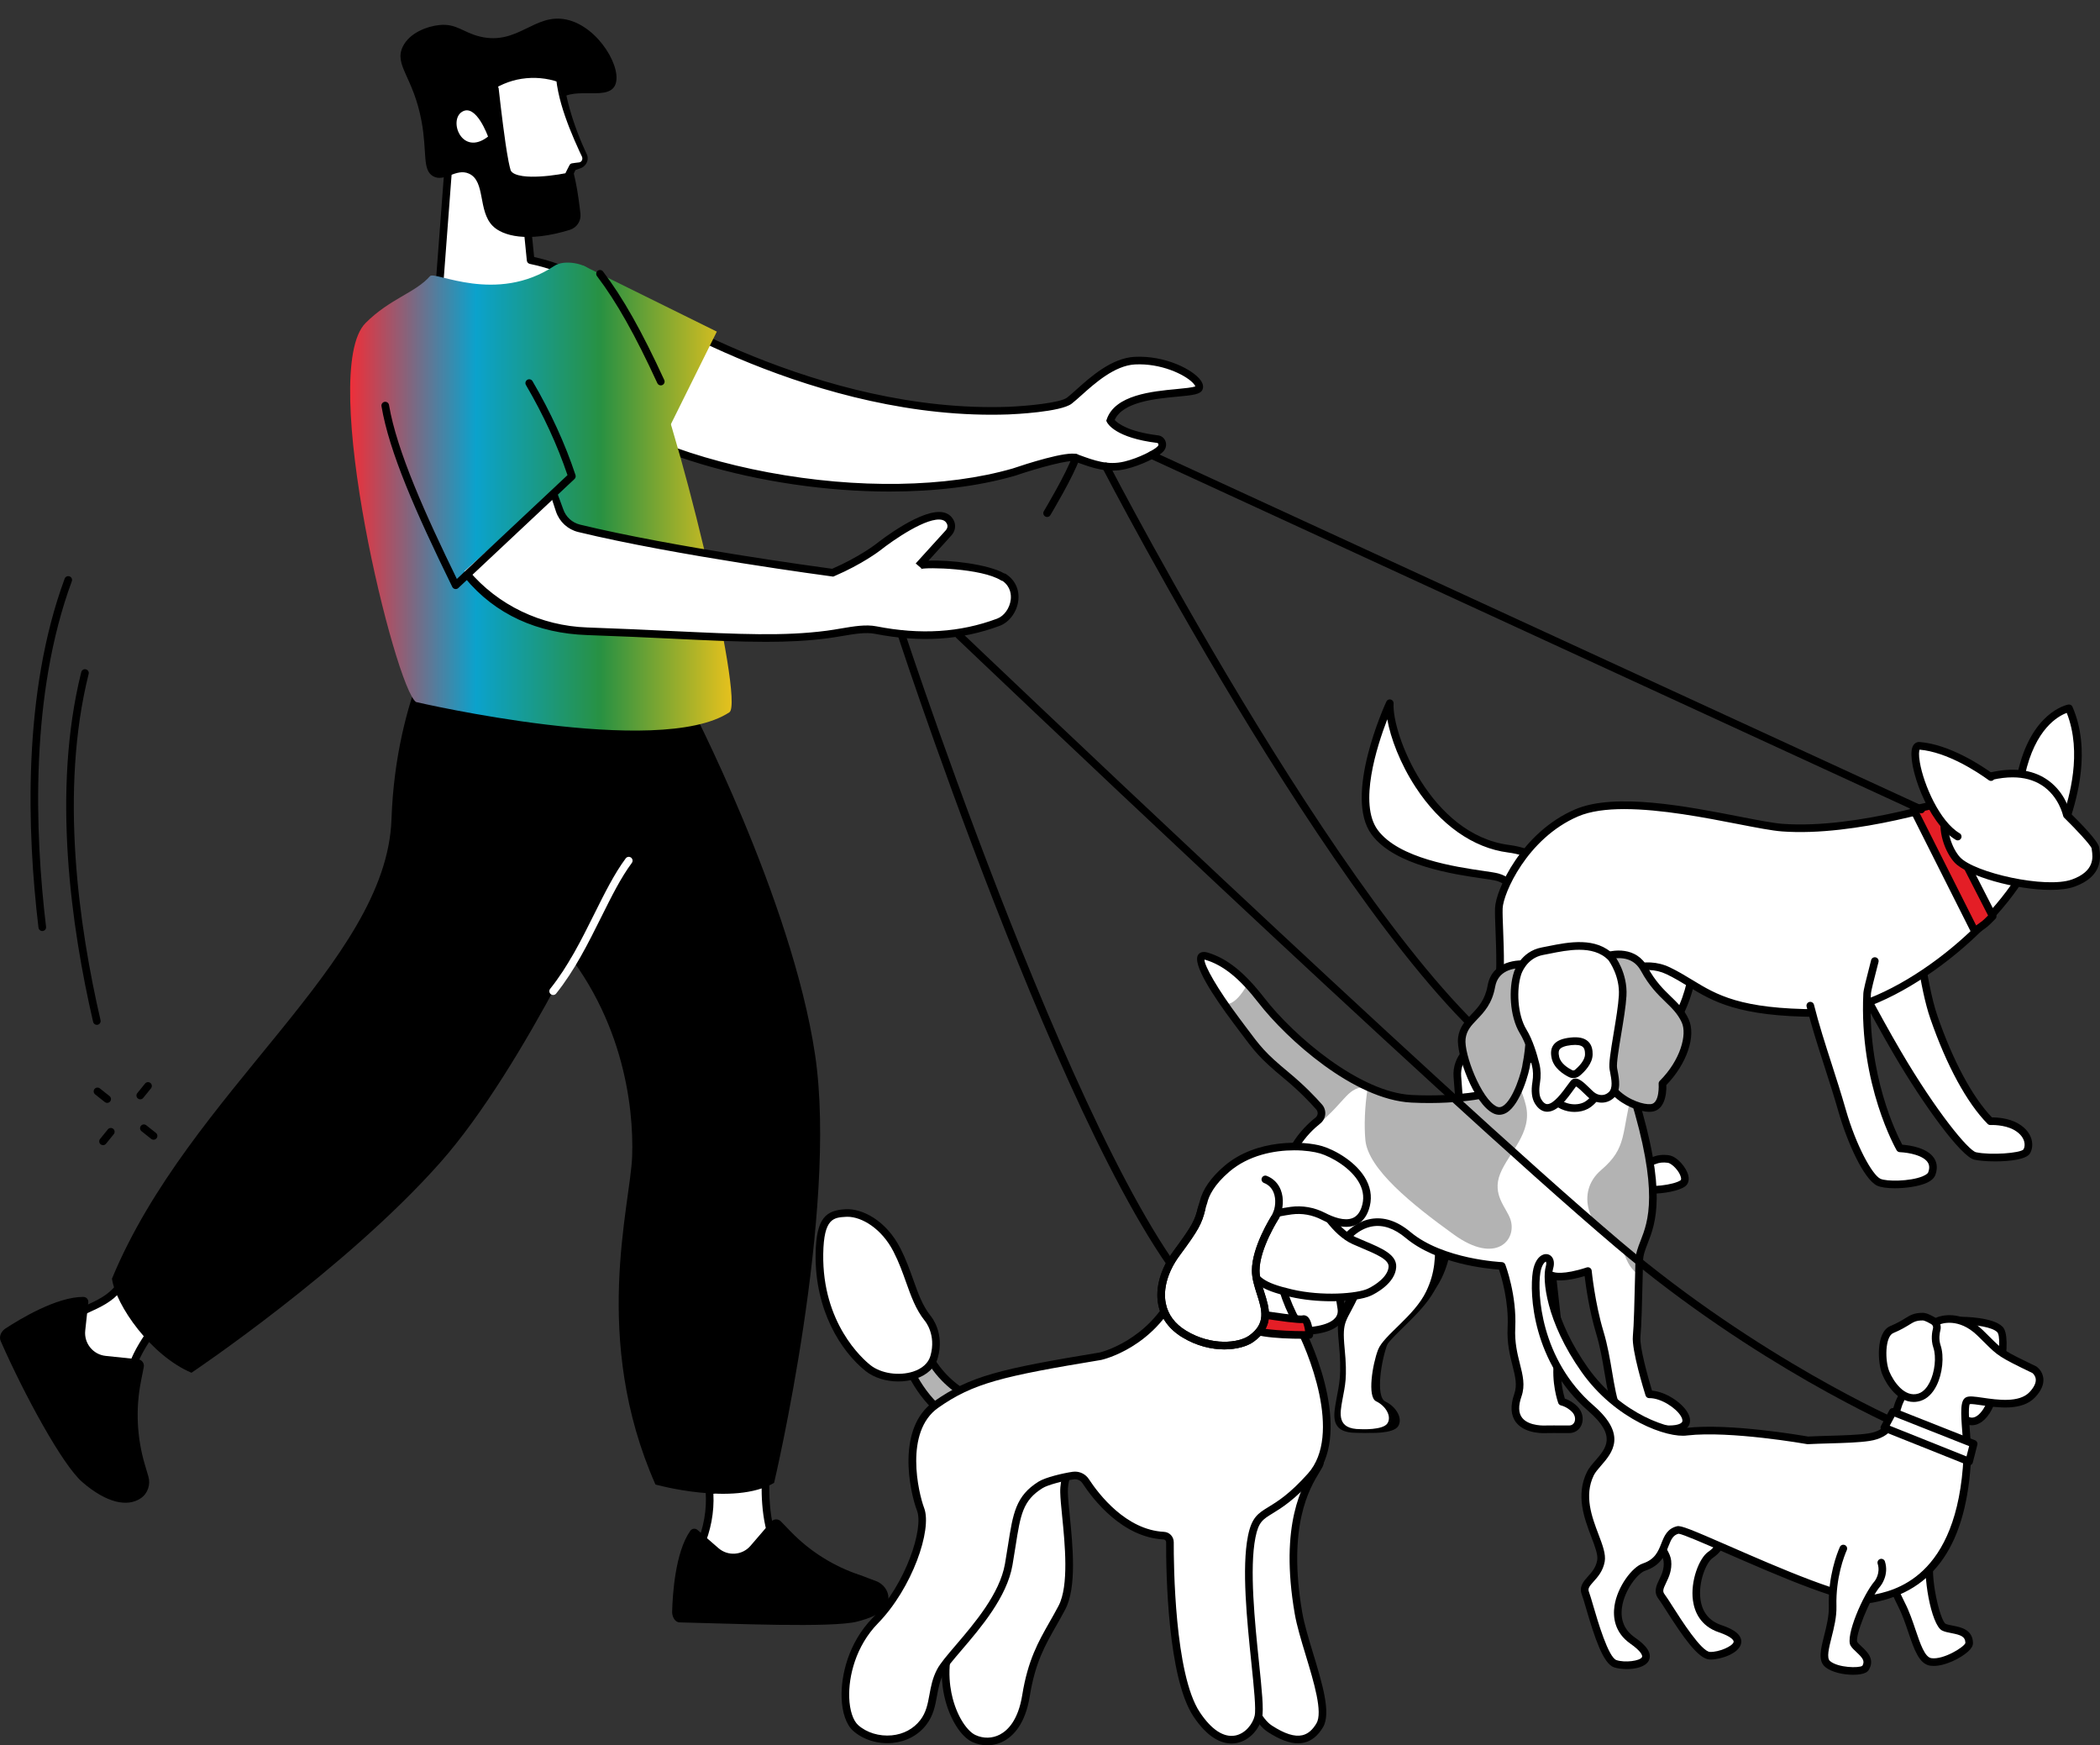 <svg width="1825.6pt" height="1516.9pt" version="1.1" viewBox="0 0 1825.6 1516.9" xmlns="http://www.w3.org/2000/svg" xmlns:xlink="http://www.w3.org/1999/xlink"><rect x="0" y="0" width="1825.6" height="1516.9" fill="#333333" stroke="none"/><defs><linearGradient id="linearGradient33281" x1="304.38" x2="636.06" y1="431.62" y2="431.62" gradientUnits="userSpaceOnUse"><stop stop-color="#ee2f39" offset="0"/><stop stop-color="#0ba2cc" offset=".33"/><stop stop-color="#289142" offset=".657"/><stop stop-color="#e6c11d" offset="1"/></linearGradient></defs><g><path d="m121.93 955.51c-0.734 0-1.473-0.25-2.086-0.75-1.422-1.152-1.637-3.231-0.484-4.652l6.758-8.32c1.148-1.418 3.238-1.637 4.656-0.476 1.422 1.148 1.637 3.238 0.48 4.648l-6.754 8.32c-0.652 0.809-1.609 1.23-2.57 1.23"/><path d="m89.568 995.34c-0.73 0-1.473-0.238-2.082-0.738-1.422-1.152-1.637-3.242-0.484-4.66l6.754-8.312c1.152-1.43 3.238-1.649 4.656-0.488 1.422 1.16 1.637 3.238 0.484 4.66l-6.754 8.32c-0.656 0.801-1.609 1.219-2.574 1.219"/><path d="m93.17 958.6c-0.723 0-1.449-0.242-2.059-0.723l-8.418-6.68c-1.434-1.137-1.672-3.231-0.535-4.66 1.137-1.43 3.223-1.66 4.652-0.527l8.418 6.68c1.434 1.141 1.672 3.219 0.535 4.66-0.652 0.82-1.621 1.25-2.594 1.25"/><path d="m133.5 990.61c-0.723 0-1.449-0.231-2.059-0.707l-8.418-6.691c-1.434-1.129-1.672-3.219-0.535-4.648 1.133-1.434 3.223-1.672 4.652-0.531l8.418 6.68c1.434 1.141 1.672 3.219 0.535 4.649-0.652 0.832-1.621 1.25-2.594 1.25"/><path d="m36.748 809.24c-1.652 0-3.082-1.23-3.285-2.922-9.965-83.34-14.105-203.62 22.758-303.38 0.633-1.723 2.547-2.59 4.254-1.961 1.715 0.629 2.594 2.539 1.957 4.25-36.402 98.531-32.27 217.69-22.391 300.31 0.215 1.812-1.078 3.461-2.894 3.68-0.137 0.024-0.266 0.024-0.398 0.024"/><path d="m84.178 890.78c-1.508 0-2.871-1.031-3.227-2.562-18.953-81.758-36.121-200.88-10.301-304.06 0.441-1.77 2.238-2.84 4.016-2.398 1.773 0.438 2.852 2.238 2.406 4.008-25.5 101.9-8.457 219.9 10.332 300.95 0.414 1.781-0.699 3.562-2.477 3.973-0.254 0.059-0.508 0.09-0.75 0.09"/></g><g><path d="m665.79 1280.7s-3.832 49.012 13.172 68.559l5.301 8.402-79.977-4.422 3.883-8.75c6.91-15.559 9.832-32.207 8.527-48.578l49.094-15.211" fill="#fff"/><path d="m609.26 1350.2 68.773 3.812-1.742-2.762c-14.484-16.938-14.562-52.879-14.062-65.969l-42.055 13.031c0.836 16.008-2.25 32.379-8.977 47.527zm81.223 11.133-91.168-5.039 5.828-13.133c6.656-14.988 9.508-31.23 8.254-46.969l-0.211-2.641 56.289-17.441-0.383 4.863c-0.039 0.476-3.519 47.859 12.371 66.129l0.301 0.41 8.719 13.82"/><path d="m678.79 1322.3 8.488 8.781c16.82 17.398 37.621 30.438 60.613 38.008l13.707 5.16c6.312 2.371 10.871 8.312 10.781 15.051-0.09 7.109-5.219 14.512-27.191 20.148-21.738 5.582-109.6 1.691-154.36 0.691-4.191-0.09-6.621-5.09-6.512-9.281 0.395-15.27 2.727-51.75 15.762-70.289 1.449-2.059 4.328-2.48 6.231-0.82l18.32 15.891c8.219 7.129 20.672 6.231 27.77-2.019l18.125-21.078c2.141-2.492 5.973-2.602 8.262-0.242"/><path d="m148.25 1137.4s-34.59 36.172-35.523 62.52l-15.527 23.25-35.066-40.359-6.957-37.027 9.137-2.512c14.938-7.82 30.191-11.719 39.953-25.461l43.984 19.59" fill="#fff"/></g><g><path d="m65.224 1181.3 31.633 36.41 12.609-18.871c1.422-22.578 24.609-50.598 33.238-60.297l-37.383-16.652c-7.695 9.562-17.852 14.199-28.563 19.082-3.582 1.641-7.289 3.328-10.906 5.219l-0.66 0.262-6.195 1.707zm32.324 47.301-38.504-44.309-7.684-40.91 11.734-3.223c3.676-1.91 7.356-3.59 10.918-5.207 10.656-4.863 20.727-9.461 27.555-19.07l1.57-2.211 50.754 22.609-3.246 3.398c-0.336 0.352-33.73 35.57-34.609 60.352l-0.031 0.941-18.457 27.629"/><path d="m124.99 1188.2-2.414 12.188c-4.785 24.141-3.625 49.09 3.375 72.684l3.004 10.129c2.09 7.039-0.402 14.777-6.445 18.949-11.535 7.969-29.785 4.371-50.984-13.969-17.27-14.93-50.414-75.93-70.918-122.55-1.715-3.902 0.418-8.48 3.977-10.82 12.992-8.52 44.828-27.719 67.879-27.582 2.562 0.024 4.574 2.191 4.297 4.731l-2.664 24.52c-1.195 11.012 6.781 20.891 17.789 22.031l28.117 2.93c3.328 0.351 5.641 3.48 4.988 6.762"/><path d="m388.16 539.41s-44.004 62.902-47.844 172.89c-4.34 124.41-175.48 236.15-242.98 399.08 3.418 23.281 33.82 66.793 69.121 81.781 0 0 133.8-89.691 216.11-182.54 74.578-84.121 149.53-251.52 149.53-251.52l-78.738-178.96s-60.961-31.871-65.203-40.73"/><path d="m418.74 547.18s-38.984 159.84 57.359 261.34c65.844 69.359 74.953 153.68 73.453 196.4-1.496 42.73-35.68 158.88 20.262 285.39 0 0 68.367 19.066 103.14-1.461 0 0 55.832-236.66 35.621-372.09-20.199-135.44-110.22-307.57-110.22-307.57s-97.672-35.301-179.61-62.012"/></g><g><path d="m480.87 864.83c-0.727 0-1.457-0.242-2.066-0.731-1.43-1.141-1.66-3.223-0.516-4.652 15.75-19.66 27.27-42.809 38.414-65.18 8.961-18 17.426-35.008 27.25-48.188 1.094-1.473 3.168-1.77 4.633-0.68 1.469 1.09 1.773 3.168 0.68 4.637-9.473 12.703-17.809 29.453-26.637 47.18-11.297 22.691-22.977 46.152-39.172 66.371-0.656 0.82-1.617 1.242-2.586 1.242" fill="#fff"/><path d="m390.37 137.18-10.371 137.2s69.25-7.488 106.27-21.566c37.016-14.094-24.988-26.672-24.988-26.672l-7.648-76.52-63.262-12.441" fill="#fff"/><path d="m393.4 141.15-9.793 129.47c15.188-1.82 70.336-9.051 101.49-20.91 9.746-3.711 9.656-6.281 9.652-6.301-0.312-3.84-16.258-10.398-34.121-14.031-1.422-0.289-2.488-1.469-2.633-2.91l-7.406-74.078zm-13.395 136.54c-0.855 0-1.684-0.332-2.305-0.93-0.707-0.691-1.074-1.652-1-2.633l10.375-137.2c0.074-0.949 0.543-1.809 1.297-2.391 0.758-0.57 1.727-0.789 2.644-0.609l63.262 12.441c1.43 0.281 2.508 1.469 2.652 2.918l7.41 74.113c10.941 2.387 36.152 9.027 37.004 19.469 0.555 6.731-7.664 10.66-13.895 13.031-36.988 14.078-104.25 21.457-107.09 21.77-0.121 8e-3 -0.238 0.019-0.355 0.019"/><path d="m492.4 17c-27.77-5.918-42.113 22.672-75.02 14.812-15.078-3.602-20.43-11.602-35.492-10.043-9.977 1.02-25.891 6.422-31.836 18.98-7.574 16.012 9.324 26.121 16.426 64.719 4.988 27.113 0.387 42.402 10.18 47.762 9.898 5.41 19.797-7.391 31.055-2.301 14.57 6.602 7.531 32.352 20.68 45.512 8.289 8.289 29.547 14.828 66.992 3.328 6.07-1.859 9.953-7.801 9.215-14.098-0.949-8.082-2.199-18.281-4.215-27.93-9.598-45.973-23.645-58.191-16.273-68.582 11.293-15.918 42.586-0.969 50.199-14.309 7.906-13.84-13.395-51.77-41.91-57.852"/><path d="m421.77 78.449 8.359-1.129s5.707 55.891 10.254 71.309c4.547 15.434 53.383 4.961 53.383 4.961l4.144-8.449 5.894-1.398c1.824-0.43 3.359-1.66 4.168-3.363 0.812-1.688 0.812-3.66 4e-3 -5.348-6.203-13.012-18.855-42.031-21.207-66.691 0 0-32.891-14.059-65 10.109" fill="#fff"/><path d="m418.71 79.711c0.332-0.941 0.738-2.461 1.77-3.859 0.496-0.68 1.09-1.262 1.66-1.73 0.273-0.219 0.602-0.469 0.812-0.609l0.469-0.301c1.258-0.809 2.481-1.672 3.789-2.398 2.547-1.57 5.25-2.891 7.981-4.141 5.516-2.359 11.332-4.07 17.273-4.981 5.938-0.941 11.98-1.051 17.941-0.473 2.977 0.301 5.941 0.762 8.867 1.422 2.969 0.691 5.738 1.43 8.793 2.672 1.152 0.469 1.883 1.527 1.988 2.688v0.031c0.605 7.008 1.996 14.031 3.727 20.98 1.727 6.949 3.84 13.84 6.258 20.641 2.41 6.809 5.102 13.527 8.102 20.109l1.121 2.457 0.57 1.23 0.293 0.641c0.129 0.281 0.246 0.582 0.344 0.871 0.816 2.379 0.473 5.09-0.836 7.231-0.652 1.059-1.508 2.008-2.535 2.758-0.52 0.371-1.062 0.711-1.652 0.973-0.293 0.129-0.598 0.25-0.906 0.348l-0.684 0.25c-1.727 0.609-3.441 1.27-5.195 1.781l2.172-1.73c-1.273 2.871-2.715 5.66-4.059 8.492-0.457 0.957-1.34 1.598-2.305 1.797-10.789 2.16-21.516 3.672-32.684 3.672-5.578-0.141-11.277-0.379-17.195-2.891-1.469-0.672-2.957-1.531-4.316-2.769-1.344-1.242-2.535-2.91-3.148-4.789-0.895-3-1.414-5.551-1.977-8.281-2.031-10.73-3.465-21.379-4.832-32.059-1.371-10.68-2.484-21.363-3.562-32.07l3.836 3.019c-1.918 0.258-4.16 0.379-6.312 0.109-2.156-0.27-4-0.789-5.566-1.09zm6.125-2.512c1.223-0.68 2.168-1.578 2.793-2.219 0.637-0.648 1.18-0.898 2.051-1.031 1.848-0.258 3.559 1.031 3.816 2.883l0.012 0.09 8e-3 0.059c1.156 10.621 2.473 21.262 3.816 31.871 1.371 10.59 2.816 21.211 4.793 31.57 0.512 2.519 1.105 5.231 1.738 7.367 0.41 1.312 1.699 2.492 3.668 3.402 3.988 1.789 9.262 2.277 14.344 2.379 10.297 0.109 20.957-1.27 31.195-3.25l-2.301 1.801c1.418-2.801 2.738-5.652 4.231-8.41l0.133-0.25c0.434-0.809 1.203-1.32 2.035-1.48 1.793-0.328 3.621-0.512 5.438-0.738l0.645-0.07c0.137-0.012 0.27-0.031 0.402-0.051 0.262-0.059 0.535-0.129 0.781-0.262 0.5-0.25 0.945-0.629 1.25-1.109 0.633-0.961 0.734-2.219 0.359-3.289-0.047-0.129-0.102-0.27-0.164-0.398l-0.285-0.602-0.594-1.242-1.172-2.488c-3.074-6.66-5.981-13.398-8.707-20.238-5.328-13.691-9.93-27.832-11.633-42.832l1.984 2.719c-2.258-0.867-5.023-1.648-7.633-2.199-2.652-0.578-5.356-0.969-8.066-1.219-5.426-0.5-10.898-0.289-16.262 0.52-5.371 0.809-10.609 2.352-15.605 4.481-2.481 1.102-4.949 2.25-7.289 3.66-1.199 0.641-2.324 1.418-3.484 2.141l-0.434 0.27c-0.086 0.059-0.043 0.031-0.062 8e-3 -8e-3 -0.047 4e-3 -0.207-0.082-0.477-0.129-0.562-0.887-1.25-1.719-1.363"/><path d="m424.27 118.73s-10.289-29.078-22.531-21.602c-12.242 7.481-0.109 39.211 22.531 21.602" fill="#fff"/><path d="m545.97 258.4c18.176 12.09 168.23 104.25 330.62 98.5 0 0 44.133-1.801 53.043-8.684 11.226-8.656 33.059-33.547 56.898-34.77 30.91-1.578 58.75 16.602 55.789 23.871-2.949 7.269-67.219-0.621-77.039 28.18 0 0 5.719 11.852 41.051 16.199 3.859 0.473 5.398 5.152 2.731 8.23-3.68 4.25-18.563 11.531-30.973 14.48-15.84 3.781-28.707-1.328-42.859-6.5-8.32-3.031-53.98 12.48-53.98 12.48-121.59 35.102-317.61-1.23-394-74.09l3.941-90.73s43.73 5.481 54.777 12.832" fill="#fff"/><path d="m490.62 334.93c36.105 33.762 100.59 61.289 177.29 75.641 77.402 14.492 154.83 13.262 212.42-3.359 10.828-3.68 47.34-15.582 56.039-12.41l1.68 0.621c13.43 4.918 25.031 9.168 39.281 5.77 12.648-3.012 26.457-10.223 29.231-13.43 0.75-0.871 0.508-1.723 0.41-1.961-0.184-0.48-0.531-0.75-1.043-0.82-36.09-4.441-42.969-16.66-43.629-18.039l-0.59-1.223 0.43-1.289c7.242-21.211 39.422-24.25 60.731-26.27 6.281-0.59 13.988-1.32 16.301-2.371-0.199-0.508-0.801-1.637-2.402-3.238-7.258-7.25-27.59-16.93-50.07-15.789-17.699 0.898-35.039 16.457-46.52 26.75-3.27 2.918-6.09 5.449-8.527 7.34-9.473 7.301-50.301 9.168-54.93 9.359-4.902 0.168-9.82 0.258-14.703 0.258-166.61 0.012-316.36-98.289-317.89-99.309-7.785-5.18-35.871-9.91-49.793-11.828zm282.77 92.313c-109.7 0-231.64-34.391-288.42-88.551l-1.09-1.039 4.164-95.812 3.562 0.449c4.555 0.57 44.832 5.793 56.199 13.352 1.52 1.012 149.61 98.199 314.18 98.199 4.816 0 9.637-0.078 14.5-0.25 16.637-0.68 45.258-3.449 51.137-7.988 2.25-1.73 4.981-4.18 8.152-7.019 12.168-10.922 30.57-27.41 50.59-28.43 26.688-1.363 50.879 11.207 57.43 20.43 2.551 3.59 2.289 6.328 1.609 7.988-1.738 4.281-8.48 4.922-21.898 6.191-19 1.789-47.41 4.481-54.473 20.27 2.402 2.66 11.332 10.129 37.723 13.379 2.949 0.371 5.348 2.242 6.41 5.012 1.129 2.918 0.519 6.238-1.582 8.68-4.418 5.098-20.008 12.508-32.711 15.527-16.18 3.863-29.25-0.93-43.09-5.988l-1.668-0.621c-4.441-1.617-30.352 5.223-51.781 12.5-32.438 9.371-69.918 13.723-108.94 13.723"/><g fill="url(#linearGradient33281)"><path d="m623.16 288.23-55.961 112.78-104.43-32.441 43.945-137.85 116.44 57.512"/><path d="m634.08 619.1c13.688-9.039-47.012-262.55-75.832-320.19-20.73-41.461-25.168-53.738-44.809-63.559-4.402-6.25-22.859-10.031-31.535-4.25-50.402 33.559-103.95 4.188-108.06 8.891-12.73 14.547-34.801 19.488-56.016 40.738-41.973 42.031 26.137 318.8 43.938 329.47 0 0 211.21 49.281 272.32 8.902"/><path d="m497.16 413.93-101 94.75c-32.258-65.898-60.465-128.56-62.949-170.62 23.492-49.012 55.777-71.094 106.2-37.582 26.082 37.922 45.273 75.73 57.754 113.45"/></g><path d="m480.84 428.4 5.627 15.226c2.633 7.738 9.02 13.648 16.973 15.578 85.551 20.77 220.45 38.582 220.45 38.582 24.121-10.312 39.301-22.039 39.301-22.039s54.441-43.262 63.281-21.172c1.168 2.898 0.297 6.242-1.812 8.559l-26.051 28.703c2.121-2.613 55.23-1.59 73.371 9.828 0.219 0.141 0.551-0.07 0.77 0.07 16.441 10.84 8.902 33.969-4.77 39.09-32.008 11.969-66.82 14.648-106.8 6.809-11.707-2.289-26.59 1.832-42.027 3.852-51.762 6.789-106.79 0.699-208.79-2.808-41.164-1.41-80.113-19.93-106.31-51.711l-0.379-0.461 69.642-62.296" fill="#fff"/></g><g><path d="m407.55 495.99c25.293 30.008 62.723 47.988 102.93 49.379 27.984 0.961 52.559 2.121 74.242 3.141 58.246 2.758 96.727 4.57 134.01-0.312 4.129-0.539 8.277-1.25 12.277-1.93 11.16-1.891 21.699-3.68 30.82-1.891 38.48 7.551 72.832 5.371 105-6.668 6.129-2.289 11.012-9.129 11.852-16.641 0.438-3.859 0.07-10.969-7.031-16.09-0.43-0.058-0.918-0.199-1.418-0.512-16.812-10.59-65.012-11.648-69.941-9.84 0-0.01 0.379-0.148 0.781-0.578l-5.024-4.309c0.043-0.051 0.082-0.09 0.121-0.141l26.051-28.699c1.359-1.5 1.828-3.5 1.191-5.101-0.84-2.09-2.191-3.32-4.262-3.871-12.73-3.379-43.211 17.922-53.891 26.41-0.668 0.52-15.828 12.129-40.059 22.48l-0.832 0.359-0.898-0.117c-1.359-0.184-136.06-18.07-220.8-38.641-9.074-2.211-16.301-8.84-19.328-17.742l-5.055-15.387zm258.13 61.879c-23.234 0-49.289-1.23-81.277-2.742-21.664-1.027-46.215-2.188-74.156-3.148-42.602-1.461-79.602-17.582-106.11-49.742l-2.351-2.455 81.222-75.201 6.595 17.968c2.297 6.738 7.762 11.762 14.621 13.43 80.754 19.609 207.25 36.789 219.2 38.398 22.98-9.949 37.598-21.137 37.75-21.258 4.16-3.301 41.48-32.43 59.668-27.59 4.082 1.09 7.102 3.789 8.711 7.809 1.57 3.93 0.621 8.652-2.441 12.012l-19.93 21.961c17.941-0.852 52.082 3.117 65.793 11.078 0.457 0.051 1.008 0.191 1.566 0.551 7.883 5.199 11.774 13.527 10.723 22.879-1.121 9.879-7.75 18.969-16.121 22.102-33.359 12.469-68.871 14.75-108.6 6.957-7.93-1.547-17.887 0.141-28.43 1.922-4.07 0.691-8.27 1.41-12.527 1.961-17.191 2.258-34.57 3.109-53.902 3.109"/><path d="m396.15 511.99c-0.199 0-0.398-0.012-0.594-0.051-1.035-0.191-1.918-0.859-2.379-1.801-32.078-65.551-54.824-117.34-61.539-157.06-0.309-1.801 0.906-3.512 2.711-3.82 1.812-0.293 3.512 0.91 3.816 2.719 6.809 40.238 32.168 96.238 58.992 151.22l96.184-90.23c-8.777-26.02-20.922-52.367-36.113-78.316-0.926-1.582-0.395-3.613 1.184-4.543 1.574-0.918 3.606-0.391 4.531 1.191 15.816 27.031 28.383 54.48 37.355 81.59 0.402 1.23 0.062 2.57-0.879 3.461l-101 94.75c-0.617 0.578-1.43 0.891-2.266 0.891"/><path d="m574.45 334.97c-1.254 0-2.453-0.719-3.012-1.93-19.34-42.039-35.52-70.738-52.461-93.047-1.109-1.453-0.824-3.531 0.633-4.641 1.457-1.102 3.531-0.82 4.637 0.641 17.25 22.699 33.66 51.777 53.207 94.277 0.766 1.66 0.039 3.633-1.625 4.391-0.445 0.211-0.918 0.309-1.379 0.309"/><path d="m910.28 449.35c-0.578 0-1.16-0.152-1.688-0.473-1.57-0.938-2.09-2.969-1.152-4.539 0.203-0.328 19.891-33.348 24.66-47.488 0.59-1.73 2.473-2.66 4.199-2.07 1.73 0.578 2.672 2.461 2.082 4.188-5 14.812-24.43 47.391-25.25 48.774-0.621 1.027-1.719 1.609-2.852 1.609"/></g><g><path d="m1472.7 825.18s3.848 62.891-48.641 95.191c-33.352 20.52-12.699 64.121-1.141 83.359 3.09 5.129 9.5 7.34 15.012 5 3.078-1.301 7.168-2.102 12.41-1.34 7.59 1.102 19.039 16.789 12.387 21.289-6.637 4.492-28.129 7.531-40.797 3.902-17.332-4.981-54.23-67.77-54.23-89.332 0-17.871 28.34-19.801 29.258-64.059 0.91-44.262-23.059-72.832-23.059-72.832l98.801 18.82" fill="#fff"/><path d="m1381.4 811.15c7.188 11.219 19.559 35.398 18.891 68.109-0.582 28.23-12.102 40.309-20.5 49.129-5.09 5.34-8.762 9.191-8.762 14.859 0 20.652 36.82 81.832 51.832 86.152 11.918 3.418 32.418 0.328 38.039-3.473 0.559-0.379 0.688-1.27 0.367-2.641-1.226-5.367-7.84-12.109-11.387-12.617-3.973-0.57-7.543-0.203-10.633 1.109-6.969 2.949-15.188 0.231-19.137-6.34-11.422-18.992-34.051-65.562 2.227-87.891 44.25-27.23 47.09-77.719 47.121-89.621zm54.23 226.35c-5.269 0-10.383-0.531-14.59-1.738-19.473-5.59-56.633-70.352-56.633-92.512 0-8.32 5.141-13.711 10.582-19.43 8.09-8.48 18.148-19.039 18.68-44.699 0.871-42.52-22.051-70.359-22.289-70.629-0.902-1.07-1.02-2.602-0.312-3.812 0.699-1.199 2.09-1.828 3.473-1.57l98.797 18.82c1.492 0.281 2.59 1.539 2.691 3.051 0.039 0.648 3.352 65.25-50.211 98.211-31.25 19.23-10.438 61.539-0.039 78.828 2.262 3.762 6.941 5.332 10.879 3.66 4.223-1.789 8.992-2.32 14.172-1.559 7.149 1.031 15.27 10.59 16.898 17.691 0.949 4.129-0.188 7.629-3.117 9.609-5.242 3.539-17.48 6.078-28.98 6.078"/><path d="m1363.5 780.48s-7.027-36.949-52.078-42.801c-68.391-8.879-105.09-96.238-103.19-126.48 0 0-36.848 80.121-13.168 112.17 23.688 32.051 94.43 35.66 106.74 39.039 20.43 5.602 28.223 35.559 28.223 35.559l33.477-17.488" fill="#fff"/><path d="m1206 625.22c-9.039 23.473-25.098 73.453-8.301 96.184 18.359 24.84 68.031 32.098 91.91 35.578 6.09 0.891 10.5 1.539 13.043 2.238 17.559 4.812 26.328 25.25 29.328 33.98l27.641-14.438c-2.359-7.93-12.602-33.109-48.66-37.801-30.441-3.949-58.961-24.09-80.289-56.699-13.59-20.77-21.793-42.812-24.672-59.043zm123.99 176.06c-0.453 0-0.91-0.09-1.34-0.281-0.922-0.41-1.613-1.219-1.863-2.188-0.078-0.293-7.578-28.184-25.887-33.211-2.152-0.59-6.613-1.242-12.25-2.062-24.762-3.617-76.281-11.137-96.281-38.199-24.57-33.238 11.289-112.18 12.828-115.52 0.66-1.449 2.262-2.231 3.812-1.828 1.547 0.387 2.598 1.828 2.5 3.418-1.652 26.289 32.328 114.16 100.3 122.99 46.902 6.09 54.844 45.066 54.91 45.457 0.273 1.441-0.418 2.883-1.719 3.562l-33.48 17.48c-0.469 0.25-1 0.379-1.527 0.379"/><path d="m1665 790.42s5.062 61.648 16.242 93.91c13.281 38.309 30.68 71.668 49.008 90.199 0 0 12.781-0.66 22.23 4.688 11.391 6.434 12.57 16.312 9.359 21.652-3.207 5.34-32.078 6.578-44.656 3.891-9.203-1.973-39.512-41.562-67.422-89.152-22.859-38.969-47.621-87.789-47.621-87.789l62.859-37.398" fill="#fff"/><path d="m1606.5 829.08c5.562 10.859 26.652 51.68 46.113 84.848 30.598 52.172 58.629 86.172 65.258 87.59 12.891 2.75 38.391 0.742 41.18-2.43 1.07-1.789 1.332-4.309 0.66-6.848-0.719-2.75-2.848-6.742-8.859-10.141-8.52-4.812-20.301-4.269-20.43-4.262-0.949 0.031-1.859-0.309-2.52-0.98-17.961-18.16-35.641-50.629-49.781-91.449-9.41-27.121-14.449-73.738-15.949-89.461zm128.1 180.37c-7.199 0-13.969-0.57-18.109-1.449-11.719-2.508-44.59-48.09-69.59-90.719-22.641-38.602-47.469-87.469-47.719-87.961-0.781-1.559-0.231-3.449 1.27-4.352l62.848-37.398c0.98-0.578 2.199-0.621 3.211-0.09 1.02 0.52 1.691 1.531 1.789 2.672 0.051 0.609 5.16 61.609 16.07 93.098 13.57 39.141 30.312 70.281 47.25 87.941h0.062c3.906 0 14.188 0.488 22.43 5.141 8.02 4.539 10.957 10.238 12.008 14.219 1.121 4.262 0.59 8.641-1.438 12.031-3.051 5.059-17.242 6.867-30.082 6.867"/><path d="m1705.9 693.92s-88.84 30.5-156.57 25.418c-31.5-2.359-132.85-32.469-178.65-12.82-45.793 19.652-67.133 68.852-67.652 82.852-0.52 14 3.519 55.488-1.219 77.199-3.371 15.398-16.121 35.98-27.691 48.531-5.098 5.539-7.688 12.91-7.148 20.418 1.949 27.281 6.93 92.262 10.871 102.86 5.008 13.473 33.547 10.473 40.07 3.59 12.117-12.789-0.113-24.387-17.812-23.656 0 0-13.84-60.441 8.91-81.883 22.75-21.438 90.332-117.02 141.23-92.648 32.43 15.52 42.309 36.52 130.15 36.738 64.422 0.172 156.38-74.16 184.18-132.35 20.781-43.492-58.668-54.25-58.668-54.25" fill="#fff"/><path d="m1412.1 703.24c-15.5 0-29.488 1.75-40.148 6.32-44.531 19.117-65.18 67.25-65.648 79.93-0.152 4.129 0.109 10.918 0.418 18.789 0.699 18.348 1.68 43.469-1.719 59-3.602 16.5-17.062 37.668-28.48 50.07-4.469 4.84-6.762 11.379-6.289 17.938 4.047 56.762 8.039 94.863 10.668 101.93 1.531 4.121 6.25 5.883 9.93 6.633 10.062 2.051 21.699-1.062 24.633-4.16 2.527-2.672 5.168-6.672 3.379-10.602-2.16-4.758-9.82-7.871-18.641-7.469-1.59 0.078-3.012-1.012-3.371-2.57-0.578-2.539-13.988-62.551 9.871-85.031 4.148-3.91 10.059-10.609 16.898-18.367 31.57-35.812 84.422-95.75 128.03-74.863 7.269 3.481 13.469 7.262 19.469 10.902 21.41 13.039 41.641 25.348 109.26 25.52h0.211c62.809 0 153.47-72.891 180.97-130.47 3.988-8.34 4.199-15.602 0.641-22.18-10.531-19.492-50.09-26.32-56.02-27.242-8.949 2.969-92.859 30.121-157.12 25.32-8.59-0.641-22.25-3.301-38.078-6.379-28.523-5.562-66.883-13.02-98.863-13.02zm-114.34 347.89c-2.82 0-5.629-0.25-8.25-0.789-7.637-1.559-12.758-5.301-14.809-10.809-3.949-10.59-8.629-69.562-11.078-103.77-0.602-8.371 2.328-16.723 8.027-22.902 10.562-11.449 23.562-31.809 26.879-47 3.211-14.699 2.262-39.328 1.57-57.32-0.309-8-0.578-14.918-0.418-19.289 0.578-15.641 22.879-65.699 69.648-85.77 34.543-14.82 97.172-2.629 142.9 6.281 15.617 3.039 29.109 5.66 37.308 6.277 66.25 4.961 154.36-24.938 155.24-25.25 0.492-0.16 1.024-0.207 1.524-0.148 1.988 0.27 48.789 6.859 61.707 30.77 4.57 8.461 4.402 17.941-0.488 28.18-28.301 59.25-121.93 134.24-186.96 134.25h-0.211c-69.469-0.18-91.449-13.551-112.7-26.488-5.848-3.562-11.898-7.25-18.879-10.59-39.109-18.711-89.871 38.867-120.21 73.27-6.938 7.879-12.938 14.688-17.32 18.809-18.559 17.492-10.75 64.57-8.488 76.141 10.52 0.27 19.027 4.59 22.121 11.371 1.5 3.289 2.887 9.988-4.602 17.898-4 4.219-13.352 6.879-22.512 6.879"/><path d="m1566.3 835.29s39.281 177.37 66.879 192.19c12.68 6.809 46.602 1.738 47.211-9.5 0.941-17.211-16.121-23.211-26.648-19.762 0 0-35.184-55.75-30.613-134.61 1.34-23.23 16.812-67.84 16.812-67.84l-73.641 39.52" fill="#fff"/><path d="m1647.3 1032.8c-6.488 0-12.277-0.742-15.527-2.293-11.422-5.488-25.801-37.168-33.523-64.199-3.91-13.641-8.18-26.93-12.309-39.77-5.719-17.758-11.121-34.531-15.41-51.641-0.449-1.77 0.629-3.57 2.402-4.02 1.77-0.43 3.578 0.641 4.019 2.41 4.238 16.891 9.609 33.57 15.289 51.219 4.148 12.902 8.441 26.23 12.371 39.98 8.91 31.172 22.976 56.66 30.027 60.043 5.191 2.5 25.672 2.41 36.672-2.082 4-1.629 4.801-3.098 4.949-3.508 1.27-3.473 1.121-6.332-0.469-8.711-3.852-5.812-15.492-8.371-24.293-8.801-1.109-0.051-2.129-0.672-2.688-1.629-0.332-0.562-32.75-56.859-28.961-136.3 0.148-3.109 2.43-12.109 5.172-22.66 0.699-2.711 1.289-4.981 1.598-6.281 0.43-1.77 2.211-2.879 3.992-2.449 1.777 0.422 2.879 2.211 2.449 3.992-0.312 1.328-0.922 3.637-1.629 6.398-1.691 6.508-4.844 18.629-4.973 21.309-3.348 70.23 22.23 121.79 27.23 131.13 6.719 0.52 21.699 2.699 27.621 11.629 1.918 2.879 3.68 7.77 1.168 14.641-1.09 2.988-4.008 5.469-8.668 7.379-6.691 2.719-17.301 4.211-26.512 4.211"/><path d="m1732.3 796.33s-4.941 5.129-6.82 6.598c-2.152 1.699-8.781 6.402-8.781 6.402l-53.18-105.73 18.98-4.391 49.801 97.121" fill="#e41e26"/><path d="m1668.4 705.88 49.547 98.5c2-1.43 4.402-3.168 5.512-4.047 0.922-0.723 3.051-2.801 4.84-4.613l-47.539-92.699zm48.328 106.76c-0.27 0-0.531-0.039-0.801-0.102-0.93-0.238-1.719-0.867-2.16-1.726l-53.18-105.72c-0.449-0.91-0.469-1.98-0.039-2.898 0.442-0.922 1.27-1.59 2.25-1.812l18.98-4.387c1.488-0.352 3 0.359 3.691 1.707l49.809 97.121c0.641 1.262 0.418 2.789-0.57 3.809-0.519 0.543-5.148 5.332-7.148 6.91-2.191 1.723-8.641 6.293-8.91 6.492-0.57 0.399-1.242 0.609-1.922 0.609"/><path d="m1794.5 719.13c-0.488-5.117 24.113-57.488 4.191-103.5 0 0-30.289 5.531-41.602 57.781-11.316 52.25 37.41 45.719 37.41 45.719" fill="#fff"/><path d="m1796.7 619.64c-7.18 2.602-27.559 13.469-36.441 54.469-3.258 15.051-1.629 26.242 4.84 33.25 7.891 8.551 21.141 8.922 26.5 8.68 0.363-1.418 0.941-3.328 1.793-6.047 5.16-16.703 17.078-55.274 3.309-90.352zm-7.301 103.08c-7.359 0-20.488-1.469-29.168-10.867-8.02-8.691-10.18-21.852-6.441-39.141 11.648-53.789 42.922-60.09 44.25-60.34 1.512-0.27 3.02 0.531 3.629 1.949 16.473 38.031 3.562 79.789-1.957 97.621-0.941 3.07-1.922 6.238-1.973 7.059 0.172 1.77-1.098 3.18-2.859 3.422-0.27 0.027-2.359 0.297-5.481 0.297"/><path d="m1796.8 708.36s24.383 23.84 24.844 28.703c0.469 4.859 5.34 21.566-19.184 30.449-24.52 8.891-88.16-6.293-100.95-20.199-12.789-13.91-26.211-60.051 29.859-72.773 56.07-12.719 65.43 33.82 65.43 33.82" fill="#fff"/><path d="m1749.6 675.65c-5.453 0-11.301 0.699-17.543 2.117-20.25 4.59-32.688 13.891-36.969 27.633-4.832 15.5 2.25 32.527 8.82 39.668 12.309 13.391 74.559 27.602 97.391 19.332 19.84-7.191 18.078-19.453 17.23-25.34-0.102-0.652-0.18-1.223-0.223-1.691-0.84-2.809-13.051-16.07-23.859-26.652-0.48-0.457-0.801-1.047-0.93-1.699-0.059-0.27-3.668-16.938-18.551-26.527-7.078-4.562-15.57-6.84-25.367-6.84zm33.098 97.828c-30.129 0-72.648-11.941-83.668-23.93-7.113-7.731-16.191-27.102-10.274-46.121 3.473-11.109 13.531-25.699 41.844-32.117 19.309-4.383 35.469-2.473 48.039 5.668 15.16 9.82 20.051 25.48 21.129 29.68 9.488 9.32 24.641 24.93 25.129 30.082 0.043 0.379 0.109 0.848 0.18 1.379 0.93 6.418 3.383 23.48-21.527 32.5-5.473 1.98-12.711 2.859-20.852 2.859"/><path d="m1736.7 679.94s-34.852-29.012-68.062-31.699c-12.699-1.031 6.121 66.207 34.84 78.109 17.52 7.258 33.223-46.41 33.223-46.41" fill="#fff"/></g><g><g><path d="m1701.9 730.44c-0.57 0-1.152-0.152-1.68-0.461-24.84-14.668-42.332-65.98-37.859-80.09 1.059-3.34 3.508-5.211 6.547-4.949 25.82 2.09 53.273 20.148 63.871 27.809 1.48 1.082 1.82 3.141 0.75 4.629-1.07 1.48-3.148 1.812-4.629 0.742-10.09-7.301-36.082-24.43-60.121-26.539-0.449 1-0.981 4.238 0.242 11.25 3.34 19.168 17.207 51.188 34.57 61.449 1.578 0.93 2.098 2.961 1.168 4.531-0.621 1.047-1.719 1.629-2.859 1.629"/><path d="m1670.2 706.91c-0.461 0-0.93-0.098-1.383-0.301l-669.1-308.08c-1.66-0.769-2.391-2.742-1.621-4.402 0.762-1.66 2.719-2.387 4.391-1.617l669.1 308.08c1.66 0.77 2.387 2.731 1.617 4.391-0.559 1.219-1.758 1.93-3.008 1.93"/><path d="m1322 930.38c-0.641 0-1.289-0.188-1.859-0.578-140.24-95.699-359.49-518.64-361.69-522.9-0.84-1.621-0.199-3.621 1.434-4.461 1.617-0.832 3.617-0.199 4.457 1.43 2.191 4.238 220.67 425.7 359.53 520.46 1.512 1.027 1.898 3.09 0.871 4.598-0.641 0.941-1.68 1.449-2.742 1.449"/><path d="m1159.2 1041.3s31.534 44.466 18.931 72.523c-12.621 28.066-17.089 23.865-14.283 52.864 2.807 29.008 0.351 36.003-2.131 49.812-2.495 13.818-5.758 28.973 17.747 28.881 0 0 22.15 1.25 26.316-5.925 4.166-7.161-2.403-17.12-11.204-21.264-8.814-4.14-3.561-36.24 1.899-50.347 5.455-14.112 35.485-32.762 47.014-57 8.687-18.264 9.148-32.889 8.507-55.289-0.382-13.423-74.856-34.823-92.796-14.256" stroke-width="1.123"/><path d="m1169 1041.3s31.534 44.466 18.931 72.523c-12.621 28.066-17.089 23.865-14.283 52.864 2.807 29.008 0.351 36.003-2.131 49.812-2.495 13.818-5.758 28.973 17.747 28.881 0 0 22.15 1.25 26.316-5.925 4.166-7.161-2.403-17.12-11.204-21.264-8.814-4.14-3.561-36.24 1.899-50.347 5.455-14.112 35.485-32.762 47.014-57 8.687-18.264 9.148-32.889 8.507-55.289-0.382-13.423-74.856-34.823-92.796-14.256" stroke-width="1.123"/></g><path d="m1193.9 1040.3c-12.662-0.245-23.789 2.084-29.395 8.511 0 0 31.533 44.466 18.93 72.523-12.241 27.222-16.792 24.18-14.495 50.429h34.683c8.46-13.64 34.594-31.17 45.17-53.405 8.687-18.264 9.148-32.889 8.508-55.289-0.262-9.228-35.546-22.228-63.401-22.768z" stroke-width="1.123"/></g><path d="m1164.8 1060.4s28.09 39.609 16.863 64.602c-11.242 25-15.223 21.258-12.723 47.09 2.5 25.84 0.312 32.07-1.898 44.371-2.223 12.309-5.129 25.809 15.809 25.726 0 0 19.73 1.113 23.441-5.277 3.711-6.379-2.141-15.25-9.98-18.941-7.851-3.688-3.172-32.281 1.691-44.848 4.859-12.57 31.609-29.184 41.879-50.773 7.738-16.27 8.149-29.297 7.578-49.25-0.34-11.957-66.68-31.02-82.66-12.699" fill="#fff"/><path d="m1302.1 948.55s-29.34 8.781-75 6.48c-45.66-2.289-103.1-50.141-130.75-85.82-16.73-21.59-31.188-33.148-47.238-38.039-16.051-4.883 7.75 31.98 25.789 56.047 18.051 24.082 20.129 28.203 43.219 47.352 23.102 19.148 34.41 34.621 34.41 34.621s-37.039 20.828-37.488 65.82c-0.449 44.988-18.891 84.207-24.352 98.457-5.449 14.242-10.988 9.801-10.449 35.371 0.539 25.582-8.391 53.57-8.68 56.629-0.898 9.332-4.301 18.031 27.699 16.832 31.992-1.211 14.891-19.949 7.609-27.891-7.269-7.941 0.281-52.621 14.949-70.629 14.66-18 33.91-44.66 41.891-58.801 7.973-14.129 30.762-36.359 60.383-11.57 29.617 24.801 81.398 26.891 81.398 26.891s9.828 25.738 8.449 53.559c-1.371 27.812 11.41 42.152 5.602 58.82-11.301 32.449 25.02 29.621 25.02 29.621s9.852-0.121 19.352 0c8.668 0.109 11.699-10.75 5.019-17.488-2.371-2.391-6.231-5.223-11.211-6.512 0 0-6.082-16.832-3.371-36 2.699-19.172-7.66-58.551-8.758-74.391 0 0 11.848 4.422 34.82-3.129 0 0 2.797 28.371 10.34 53.328 7.547 24.953 8.27 51.34 15.09 67.359 6.82 16.024 12.637 16.703 44.719 16.832 34.09 0.129 3.629-30.781-16.879-30.379 0 0-12.031-38.473-10.891-50.18 1.129-11.711 1.668-42.93 2.258-65.98 0.59-23.062 29.57-31.641-5.078-143.97-34.652-112.33-117.87-3.238-117.87-3.238" fill="#fff"/><g fill="#b3b3b3"><path d="m1070.9 871.42c5.438-2.93 10.238-10 13.629-16.203 1.93 2.051 3.871 4.242 5.84 6.562 0.051 0.07 0.109 0.141 0.172 0.199 0.918 1.102 1.848 2.231 2.789 3.391 1.008 1.238 2.019 2.519 3.039 3.84 1.211 1.559 2.492 3.141 3.812 4.738 0.098 0.121 0.199 0.25 0.309 0.371 20.898 25.27 54.98 55 88.711 70.391-18.48-0.16-17.551 11.109-44.02 33.168-0.5-0.527-1.051-1.258-1.652-2.129 0.332-0.281 0.66-0.551 0.981-0.82 4.309-3.539 4.781-9.969 1.059-14.129-5.648-6.34-14.77-15.738-27.418-26.23h-0.012c-13.707-11.371-20.008-17.441-26.648-25.539-1.051-1.281-2.102-2.609-3.199-4.012-0.731-0.938-1.48-1.918-2.25-2.938-0.391-0.5-0.781-1.02-1.18-1.562-1.203-1.59-2.481-3.301-3.852-5.141-1.828-2.449-3.828-5.149-6.09-8.16-0.801-1.066-1.621-2.18-2.449-3.297-0.141-0.192-0.281-0.383-0.422-0.57-1.75-2.391-3.52-4.851-5.289-7.371-0.012-0.012-0.02-0.019-0.031-0.039-0.918-1.301-1.828-2.609-2.731-3.93 2.09 0.688 4.34 0.801 6.902-0.59"/><path d="m1392 1016.9c23.031-19.73 17.219-31.492 27.422-70.32 0.469 1.398 0.938 2.828 1.398 4.309 34.648 112.33 5.672 120.91 5.082 143.96-0.113 4.281-0.223 8.828-0.332 13.488-15.469-8.477-12.09-28.488-25.41-33.629-16.391-6.328-31.699-37.641-8.16-57.809"/><path d="m1302.1 948.55s5.141-6.738 13.402-15.148c4.25 7.848 8.559 17.398 10.969 27.25 5.91 24.059-15.051 41.277-22.34 59.598-7.289 18.32 5.418 29.23 8.918 39.531 6 17.688-12.32 39.82-49.078 13.34-36.762-26.48-74.672-57.121-77.012-82.27-1.059-11.332-0.75-29.109 2.223-46.141 12.949 5.899 25.848 9.719 37.918 10.32 45.66 2.301 75-6.48 75-6.48"/></g><g><path d="m1302.1 948.55h0.019zm-255.04-114.46c-0.07 5.18 10.891 25 30.488 51.152 1.82 2.418 3.481 4.648 5.012 6.707 13.57 18.211 17.219 23.113 37.68 40.07 13.73 11.383 23.379 21.52 29.051 28.012 2.078 2.379 3.059 5.41 2.777 8.551-0.289 3.117-1.879 6.039-4.348 7.988-10.84 8.57-29.059 27.559-29.371 58.469-0.399 40.152-15.039 76.113-22.078 93.391-0.981 2.422-1.832 4.5-2.492 6.223-1.899 4.977-3.879 7.93-5.469 10.297-3.082 4.582-5.101 7.613-4.762 23.82 0.441 20.711-5.231 43.082-7.648 52.633-0.488 1.93-0.988 3.918-1.051 4.399-0.059 0.66-0.141 1.328-0.219 2-0.43 3.769-0.629 6.168 0.801 7.711 2.598 2.801 10.578 3.969 23.699 3.481 12.188-0.461 14.758-3.5 15.289-4.793 1.91-4.559-6.731-14-9.988-17.547-9.152-10 0.129-56.934 14.82-74.961 15.527-19.062 34.18-45.23 41.566-58.332 5.562-9.848 16.551-21.297 30.723-23.879 11.469-2.078 23.148 1.738 34.68 11.391 28.391 23.77 78.898 26.098 79.41 26.121 1.32 0.047 2.481 0.887 2.961 2.129 0.41 1.078 10.047 26.719 8.66 54.898-0.633 12.801 1.859 22.68 4.059 31.402 2.531 10.039 4.719 18.707 1.359 28.34-2.828 8.117-2.648 14.328 0.531 18.469 6 7.801 20.949 6.781 21.098 6.762 0.32 0 10.23-0.133 19.652 0 3.098-0.024 4.301-1.891 4.789-3.043 0.981-2.309 0.691-5.93-2.16-8.809-1.558-1.57-4.891-4.391-9.691-5.629-1.059-0.281-1.91-1.062-2.277-2.082-0.262-0.719-6.332-17.84-3.543-37.598 1.891-13.402-0.887-37.461-2.93-55.031-0.82-7.129-1.539-13.289-1.848-17.789-0.082-1.16 0.461-2.281 1.418-2.941 0.953-0.668 2.191-0.781 3.25-0.301 0.012 0 7.57 2.711 28.422-4.141 0.949-0.316 1.988-0.18 2.84 0.371 0.84 0.551 1.391 1.449 1.488 2.449 0.019 0.281 2.852 28.352 10.211 52.703 3.641 12.02 5.742 24.539 7.602 35.59 2.019 12.02 3.93 23.367 7.367 31.43 5.781 13.578 8.902 14.688 41.68 14.82h0.211c9.062 0 11.102-2.332 11.52-3.051 0.832-1.461-0.289-3.769-1.027-5.019-4.262-7.191-17.262-15.703-27.192-15.703-0.129 0-0.27 0.012-0.398 0.012-1.453 0-2.731-0.941-3.16-2.328-1.262-4-12.203-39.453-11.031-51.48 0.91-9.352 1.441-31.902 1.91-51.812 0.121-4.82 0.23-9.527 0.34-13.938 0.16-6.262 2.148-11.371 4.461-17.293 6.52-16.75 16.367-42.066-9.402-125.61-8.91-28.898-21.738-45.027-38.129-47.949-33.93-6.051-73.551 45.219-73.941 45.742-0.43 0.559-1.02 0.957-1.688 1.156-1.223 0.371-30.422 8.91-76.109 6.621-49.801-2.5-108.13-54.75-133.19-87.098-16.148-20.84-30.211-32.223-45.59-36.902-0.469-0.141-0.832-0.219-1.09-0.25zm46.43 411.63c-12.281 0-19.27-1.77-22.922-5.707-3.559-3.852-3.008-8.699-2.508-12.973 0.07-0.617 0.141-1.25 0.199-1.879 0.082-0.859 0.41-2.191 1.219-5.391 2.363-9.289 7.871-31.039 7.453-50.848-0.371-17.43 1.988-21.859 5.879-27.66 1.551-2.312 3.148-4.699 4.789-8.98 0.672-1.75 1.531-3.879 2.539-6.34 6.883-16.91 21.203-52.082 21.59-90.961 0.332-33.668 20.121-54.301 31.883-63.602 1.078-0.848 1.738-2.059 1.859-3.398 0.121-1.32-0.289-2.59-1.16-3.59-5.519-6.309-14.898-16.172-28.301-27.27-21.07-17.469-25.168-22.98-38.758-41.211-1.531-2.059-3.184-4.281-5-6.699-17.031-22.719-36.172-51.469-30.621-59.391 1.149-1.648 3.57-3.301 8.438-1.809 16.781 5.098 31.863 17.188 48.902 39.168 26.148 33.742 83.238 82.281 128.29 84.551 39.969 2 67.449-4.629 72.902-6.078 5.769-7.32 43.957-53.711 79.668-47.363 19.031 3.402 33.602 21.07 43.301 52.524 26.449 85.758 16.09 112.36 9.238 129.97-2.168 5.559-3.879 9.961-4.008 15.059-0.109 4.41-0.223 9.109-0.34 13.93-0.492 20.992-1.012 42.699-1.942 52.293-0.82 8.476 6.441 34.688 10.07 46.629 11.988 1 25.75 10.32 30.82 18.848 3.258 5.512 2.379 9.402 1.07 11.691-2.441 4.27-8.41 6.359-17.492 6.379-32.199-0.129-40.09-0.84-47.75-18.84-3.75-8.789-5.719-20.52-7.809-32.93-1.91-11.379-3.891-23.148-7.41-34.777-5.949-19.703-8.961-41.16-10.012-49.922-12.129 3.609-19.848 4.019-24.309 3.68 0.371 3.742 0.891 8.242 1.461 13.219 2.191 18.922 4.918 42.473 2.91 56.723-2.102 14.891 1.371 28.398 2.711 32.867 5.367 1.812 9.098 5 10.938 6.851 4.41 4.449 5.801 10.75 3.551 16.059-1.879 4.43-5.91 7.07-10.789 7.07h-0.172c-9.348-0.117-19.18 0-19.27 0-0.539 0.051-18.43 1.32-26.641-9.32-4.641-6.019-5.16-14.328-1.547-24.699 2.707-7.769 0.84-15.168-1.524-24.551-2.32-9.168-4.938-19.559-4.258-33.34 1.109-22.41-5.34-43.73-7.531-50.219-10.508-0.719-54.188-4.98-81.129-27.531-9.949-8.32-19.789-11.668-29.242-9.949-11.918 2.172-21.316 12.07-26.137 20.609-8.453 14.98-28.492 42.43-42.211 59.27-14.629 17.953-20.301 60.582-15.062 66.293 5.152 5.629 14.762 16.109 11.223 24.59-2.301 5.5-9.223 8.398-21.16 8.848-2.082 0.07-4.039 0.109-5.891 0.109"/><path d="m1329.9 838.54s-29.129-4.93-33.32 18.551c-4.578 25.672-23.398 27.242-25.719 45.301-1.738 13.531 13.691 55.219 28.949 62.398 15.27 7.191 26.711-33.219 27.293-40.559 0 0 5.938-23.32 2.797-85.691" fill="#b3b3b3"/><path d="m1323.4 841.39c-7.871 0-21.09 2.16-23.609 16.289-2.629 14.742-9.621 22.031-15.781 28.461-5.019 5.238-8.98 9.379-9.91 16.672-1.668 12.988 13.73 52.707 27.07 58.988 1.73 0.809 3.312 0.711 5.109-0.34 9.5-5.519 17-31.559 17.473-37.492 0.01-0.188 0.039-0.379 0.09-0.559 0.059-0.219 5.598-23.078 2.84-81.898-0.922-0.07-2.031-0.121-3.281-0.121zm-20.008 127.56c-1.691 0-3.383-0.379-5.043-1.16-17.27-8.129-32.629-51.777-30.82-65.82 1.211-9.457 6.543-15.027 11.703-20.406 5.777-6.043 11.758-12.274 14.039-25.051 3.769-21.133 25.941-23.141 37.129-21.23 1.539 0.258 2.68 1.539 2.762 3.09 2.988 59.34-2.152 83.488-2.84 86.398-0.699 6.902-8.531 35.34-20.711 42.422-2.031 1.168-4.121 1.758-6.219 1.758"/><path d="m1394 832.05s24.43-10.07 35.367 10.09c13.359 24.621 27.711 28.031 35.633 45.078 6.008 12.973-1.941 36.844-19.773 54.594 0 0 1.601 20-9.707 21.168-11.32 1.172-44.383-11.359-41.52-42.531 2.859-31.16 0-88.398 0-88.398" fill="#b3b3b3"/><path d="m1397.4 834.36c0.512 11.371 2.391 59.062-0.121 86.402-0.949 10.379 2.293 19.34 9.652 26.609 9.098 9 22.25 12.961 28.23 12.309 7.84-0.801 6.758-17.438 6.75-17.609-0.082-0.961 0.27-1.918 0.957-2.602 18.043-17.957 23.961-40.379 19.102-50.848-3.481-7.512-8.379-12.25-14.051-17.742-6.648-6.43-14.188-13.727-21.48-27.16-7.719-14.219-23.289-11.098-29.039-9.359zm36.531 132.01c-8.621 0-22.391-5.121-31.66-14.289-8.711-8.613-12.711-19.652-11.59-31.93 2.809-30.582 0.02-87.371 0-87.941-0.082-1.398 0.738-2.691 2.039-3.231 9.398-3.871 29.762-6.441 39.539 11.582 6.801 12.539 13.949 19.457 20.262 25.566 5.898 5.691 11.461 11.082 15.461 19.703 6.738 14.527-1.582 38.93-19.383 57.258 0.352 8.75-1.949 22.07-12.758 23.18-0.602 0.07-1.242 0.102-1.91 0.102"/><path d="m1393.8 943.29s-6.812 13.274-14.941 17.551c-8.129 4.281-21.512 2.93-29.211-6.918-7.699-9.852 7.812-31.609 7.812-31.609l36.34 20.976" fill="#fff"/><path d="m1358.5 926.73c-4.16 6.641-10.621 19.551-6.242 25.148 6.582 8.41 18.133 9.684 25.051 6.031 4.699-2.469 9.391-9.078 12-13.391zm10.328 39.738c-7.738 0-16.078-3.207-21.789-10.508-8.969-11.461 5.988-33.141 7.719-35.57 1-1.391 2.883-1.801 4.363-0.949l36.34 20.98c1.52 0.879 2.09 2.808 1.289 4.379-0.301 0.578-7.402 14.262-16.352 18.969-3.34 1.762-7.359 2.699-11.57 2.699"/><path d="m1341 826.73c16.938-3.129 43.891-10.828 59.73 5.621 0 0 11.02 14.027 9.899 33.129-1.121 19.102-9.582 55.352-8.09 63.5 1.48 8.141 3.84 17.641-1.809 22.809-5.66 5.18-12.953 3.59-17.223 0-4.27-3.578-11.75-12.539-14.777-10.82-3.043 1.723-20.48 35.07-31.652 16.293-2.418-4.07-2.688-9.82-1.629-16.332 0.848-5.168 0.809-10.449-0.441-15.539-2-8.121-5.59-20.199-10.859-28.828-8.648-14.172-9.27-37.332-4.93-50.441 0 0 4.84-16.25 21.781-19.391" fill="#fff"/><path d="m1341 826.73h0.019zm31.859-1.219c-8.801 0-17.891 1.82-25.609 3.379-1.98 0.391-3.871 0.769-5.652 1.102-14.66 2.707-19.027 16.5-19.207 17.078-4.184 12.648-3.32 34.801 4.59 47.762 5.418 8.887 9.109 21.098 11.238 29.77 1.301 5.25 1.469 10.93 0.5 16.859-1.031 6.289-0.621 11.039 1.211 14.109 1.559 2.641 3.238 4.019 4.981 4.09 0.059 0.012 0.117 0.012 0.188 0.012 5.652 0 13.48-10.84 17.27-16.082 2.57-3.551 3.512-4.82 4.723-5.5 4.418-2.5 9.48 2.461 14.859 7.699 1.371 1.34 2.66 2.613 3.691 3.461 3.258 2.73 8.668 3.93 12.848 0.102 3.852-3.531 2.481-10.789 1.152-17.82l-0.363-1.961c-0.859-4.731 0.793-15.16 3.562-31.801 1.957-11.738 3.981-23.879 4.481-32.488 0.977-16.652-8.102-29.41-9.113-30.77-6.719-6.883-15.859-9-25.348-9zm-27.77 140.78c-0.16 0-0.32 0-0.48-0.01-4.101-0.18-7.59-2.652-10.379-7.32-2.641-4.449-3.332-10.699-2.051-18.57 0.828-5.039 0.699-9.82-0.383-14.211-2.027-8.219-5.488-19.73-10.476-27.898-9.152-15-9.852-39.301-5.242-53.211 0.191-0.641 5.601-18.129 24.32-21.59 1.75-0.328 3.602-0.699 5.539-1.09 17.609-3.539 41.73-8.371 57.172 7.66 0.078 0.078 0.148 0.168 0.219 0.25 0.48 0.621 11.781 15.25 10.602 35.371-0.519 8.957-2.57 21.277-4.562 33.188-2.098 12.633-4.277 25.691-3.578 29.52l0.359 1.922c1.512 7.988 3.379 17.918-3.191 23.93-6.809 6.238-16.008 4.77-21.578 0.102-1.211-1.02-2.602-2.371-4.059-3.801-1.961-1.91-5.422-5.301-7.231-6.242-0.621 0.793-1.562 2.082-2.352 3.18-5.441 7.524-13.598 18.82-22.648 18.82"/><path d="m1365.3 933.15c1.934 0.969 4.231 0.688 5.891-0.691 3.723-3.102 9.953-9.281 10-16.02 0.051-5.57-1.238-12.871-15.469-11.352-13.141 1.402-15.25 6.641-13.57 14.129 1.621 7.184 8.879 11.793 13.148 13.934" fill="#fff"/><path d="m1366.8 930.19c0.75 0.379 1.641 0.27 2.293-0.27 2.637-2.203 8.758-7.902 8.809-13.512 0.031-3.289-0.531-5.211-1.852-6.41-1.738-1.57-5.18-2.121-9.957-1.621-5.43 0.582-8.891 1.851-10.274 3.773-0.598 0.84-1.297 2.41-0.406 6.34 1.309 5.867 7.699 9.848 11.387 11.699zm0.93 6.84c-1.316 0-2.66-0.301-3.898-0.922-4.738-2.379-12.969-7.641-14.891-16.16-1.098-4.898-0.609-8.707 1.5-11.66 2.59-3.617 7.352-5.68 14.949-6.488 6.91-0.738 11.84 0.34 15.102 3.289 3.672 3.332 4.059 8.082 4.031 11.371-0.062 8.09-7.043 15.09-11.192 18.551-1.609 1.328-3.59 2.019-5.601 2.019"/><path d="m1650.5 1241.1c-0.441 0-0.891-0.082-1.32-0.27-1.219-0.531-123.4-54.043-244.82-156.96-159.7-135.38-568.92-525.47-573.03-529.4-1.328-1.258-1.379-3.359-0.117-4.68 1.27-1.32 3.367-1.367 4.688-0.109 4.109 3.922 413.19 393.88 572.74 529.13 120.69 102.3 241.97 155.42 243.18 155.94 1.68 0.73 2.449 2.68 1.719 4.359-0.539 1.25-1.762 1.992-3.039 1.992"/><path d="m1631.6 1339.2s10.648 34.566 21.281 55.207c10.617 20.641 13.539 48.453 25.637 50.141 12.102 1.699 33.383-10.891 33.301-16.32-0.18-12.77-15.367-10.629-22.098-13.961-6.731-3.316-15.832-44.68-11.531-61.898 4.289-17.23-46.59-13.168-46.59-13.168" fill="#fff"/><path d="m1636.1 1342.2c3.121 9.668 11.512 34.621 19.77 50.66 3.941 7.649 6.871 16.32 9.449 23.969 4.113 12.141 7.992 23.602 13.711 24.41 10.621 1.488 28.582-9.738 29.551-13.211-0.102-5.598-3.969-6.981-12.16-8.559-2.981-0.582-5.801-1.121-8.109-2.269-9.559-4.723-17.352-49.371-13.281-65.672 0.34-1.398 0.141-2.41-0.699-3.398-4.73-5.582-24.441-6.602-38.23-5.93zm44.871 105.78c-0.981 0-1.941-0.059-2.859-0.188-9.77-1.371-14.07-14.102-19.062-28.84-2.629-7.789-5.359-15.852-9.07-23.062-10.629-20.66-21.047-54.328-21.488-55.75-0.289-0.957-0.141-2.008 0.422-2.828 0.566-0.84 1.476-1.371 2.477-1.449 3.953-0.32 38.883-2.769 48 7.988 2.211 2.609 2.922 5.82 2.062 9.281-4.211 16.898 5.07 55.051 9.828 58.16 1.48 0.731 3.871 1.188 6.402 1.68 6.898 1.328 17.328 3.352 17.5 15.168 0.039 2.371-1.473 4.863-4.59 7.621-6.211 5.48-19.32 12.219-29.621 12.219"/><path d="m1704.3 1147.9s26.738-0.051 34.359 7.699c7.289 7.41-1.758 55.879-11.68 71.012-9.93 15.129-21.891 9.309-25.691-4.582-3.789-13.898 3.012-74.129 3.012-74.129" fill="#fff"/><path d="m1707.2 1151.2c-1.98 18.48-5.582 59.602-2.77 69.891 1.688 6.191 5.098 10.398 8.899 11.012 3.5 0.566 7.34-2.062 10.82-7.371 10.141-15.449 17.27-61.609 12.09-66.871-4.379-4.461-19.031-6.359-29.039-6.66zm7.027 87.59c-0.719 0-1.367-0.059-1.93-0.148-6.508-1.031-11.84-6.941-14.258-15.801-3.922-14.352 2.629-72.891 2.91-75.371 0.188-1.668 1.598-2.938 3.277-2.938 2.992-0.031 28.371 0.188 36.73 8.688 9.07 9.223-1.391 60.082-11.277 75.152-5.684 8.648-11.582 10.418-15.453 10.418"/><path d="m1419.5 1286.5c-5.711 32.758 28.379 54.93 30.008 70.25 1.641 15.32-11.488 22.531-5.129 30.84 6.359 8.301 30.07 51.051 42.039 51.508 11.98 0.461 42.109-12.258 8.961-23.477-33.148-11.23-19.27-56.691-8.488-64.113 19.418-13.359 5.848-31.598 19.398-39.297l-86.789-25.711" fill="#fff"/><path d="m1422.3 1290.8c-1.387 17.758 9.672 32.43 18.684 44.367 5.969 7.93 11.129 14.77 11.816 21.25 0.891 8.34-2.039 14.441-4.398 19.34-2.551 5.301-3.281 7.371-1.391 9.832 1.562 2.039 3.98 5.828 7.031 10.629 7.5 11.762 25.051 39.301 32.508 39.59 7.652 0.281 19.863-4.93 20.57-8.73 0.25-1.391-2.148-4.699-12.797-8.309-16.262-5.5-21.262-18.07-22.59-27.652-2.332-16.77 5.359-36.859 13.277-42.309 9.281-6.391 9.992-13.93 10.672-21.219 0.449-4.859 0.91-9.84 3.93-13.891zm64.762 151.64c-0.262 0-0.519 0-0.769-0.01-10.09-0.391-23.648-20.402-37.832-42.652-2.848-4.476-5.316-8.348-6.707-10.16-4.531-5.91-1.762-11.66 0.68-16.738 2.199-4.57 4.481-9.301 3.789-15.75-0.5-4.672-5.148-10.828-10.531-17.969-10.391-13.793-23.328-30.953-19.449-53.211 0.16-0.93 0.711-1.742 1.52-2.242 0.801-0.5 1.77-0.629 2.68-0.359l86.793 25.703c1.27 0.379 2.199 1.476 2.348 2.797 0.152 1.32-0.5 2.602-1.66 3.25-4.461 2.551-5.027 6.441-5.648 13.109-0.742 7.981-1.672 17.91-13.5 26.051-5.562 3.832-12.562 20.98-10.48 35.949 1.559 11.242 7.668 18.742 18.148 22.293 4.68 1.59 18.922 6.41 17.191 15.789-1.649 8.941-17.91 14.148-26.57 14.148"/><path d="m1768.6 1190.6c-33.277-16.039-28.988-14.422-47.309-32.191-18.32-17.758-35.808-10.449-35.808-10.449s-15.301 3.551-27.211 51.512c-1.801 7.219-3.961 12.938-6.269 17.449-5.391 10.539-3.91 28.73-27.34 32.281-13.199 2-34.941 1.828-53.109 2.758 0 0-66.941-11.93-105.13-7.57h0.012c-14.629 2.27-59.492-12.34-88.801-53.789-29.309-41.461-33.918-77.629-30.629-88.82 3.289-11.18-8.539-12.488-11.172 3.949-2.629 16.441-1.301 76.172 47.332 118.4 34.859 30.277 5.961 43.398-0.582 56.738-14.617 29.852 11.91 60.672 9.211 75.84-2.711 15.172-17.328 18.422-13.539 28.172 3.789 9.75 14.621 57.43 25.988 61.219 11.371 3.789 43.852 0 15.16-20.051-28.699-20.039-2.68-59.809 9.742-63.918 22.379-7.402 14.438-28.711 29.598-32.32 7.672-1.832 139.32 65.359 168.56 59.949 29.226-5.422 78.258-23.289 82.976-123.52 0.684-14.352-5.059-46.27 0.422-48.762 6.059-2.75 41.371 10.461 56.121-5.25 13.051-13.898 1.777-21.629 1.777-21.629" fill="#fff"/><path d="m1343.9 1096.6c-0.617 0-3.629 2.18-4.82 9.617-2.738 17.141-0.129 75.121 46.23 115.38 29.59 25.699 16.25 41.09 6.512 52.328-2.582 2.969-5.019 5.781-6.281 8.371-8.68 17.711-1.609 36.309 4.062 51.258 3.527 9.281 6.566 17.293 5.43 23.703-1.473 8.25-6 13.289-9.633 17.34-3.93 4.367-5.199 6.16-4.078 9.047 0.93 2.402 2.188 6.723 3.789 12.191 3.91 13.379 13.07 44.719 20.16 47.09 7.18 2.391 20.449 0.82 22.18-2.641 0.641-1.258-0.75-5.109-9.969-11.551-14.07-9.828-15.359-23.297-13.973-32.867 2.453-16.762 15.453-33.891 24.57-36.91 10.691-3.539 13.473-10.582 16.16-17.391 2.512-6.371 5.113-12.961 13.711-15.012 3.371-0.809 12.211 2.801 45.582 17.371 41.84 18.27 105.1 45.891 123.14 42.539 18.621-3.449 75.273-13.938 80.293-120.41 0.23-4.976-0.371-12.508-0.953-19.797-1.52-19.242-2.066-29.391 3.301-31.832 2.652-1.191 6.793-0.668 14.492 0.461 12.59 1.828 31.598 4.609 40.578-4.949 3.832-4.082 5.691-7.961 5.371-11.211-0.289-2.992-2.301-4.832-2.898-5.32-29.012-13.988-30-14.961-41.594-26.461-1.789-1.77-3.828-3.809-6.289-6.188-16.41-15.91-31.609-10.024-32.258-9.774-0.152 0.07-0.34 0.133-0.512 0.172-0.02 0.012-13.719 4.731-24.738 49.078-1.73 6.973-3.93 13.082-6.531 18.16-1.148 2.25-2 5.051-2.898 8-3.121 10.262-6.992 23.031-26.891 26.043-9.031 1.367-21.5 1.73-34.723 2.117-6.258 0.18-12.738 0.371-18.719 0.672-0.258 0.01-0.508 0-0.75-0.039-0.668-0.121-66.871-11.793-104.14-7.551-17.219 2.609-62.5-13.582-91.898-55.16-30.98-43.809-34.332-80.672-31.109-91.66 0.82-2.781 0.277-4.051 0.098-4.219zm70.301 354.12c-4.219 0-8.23-0.578-11.031-1.508-9.566-3.199-17.008-26.191-24.41-51.52-1.5-5.102-2.777-9.512-3.609-11.641-2.699-6.941 1.562-11.691 5.32-15.879 3.391-3.773 6.902-7.684 8.039-14.07 0.82-4.613-1.918-11.832-5.098-20.191-6.129-16.141-13.762-36.238-3.82-56.531 1.648-3.359 4.351-6.481 7.219-9.789 9.641-11.121 18.75-21.629-5.848-42.988-48.859-42.441-51.52-102.04-48.422-121.42 1.23-7.738 4.672-13.258 9.18-14.758 2.473-0.832 5-0.301 6.781 1.41 2.398 2.316 3 6.277 1.66 10.859-2.82 9.578 0.859 44.539 30.148 85.969 29.43 41.609 73.16 54.371 85.59 52.422 0.07-0.012 0.152-0.024 0.23-0.024 37.18-4.219 99.621 6.492 105.61 7.543 5.953-0.301 12.32-0.48 18.492-0.66 12.43-0.359 25.289-0.742 33.918-2.051 15.762-2.391 18.57-11.629 21.543-21.41 0.988-3.25 1.918-6.32 3.348-9.101 2.371-4.629 4.379-10.258 5.992-16.738 11.539-46.441 26.547-53.012 29.367-53.852 2.32-0.891 20.422-6.969 39.18 11.211 2.481 2.41 4.543 4.461 6.34 6.25 11.352 11.262 11.801 11.699 40.102 25.332 0.148 0.078 0.301 0.156 0.43 0.258 0.219 0.141 5.18 3.621 5.879 10.102 0.57 5.32-1.82 10.879-7.117 16.527-11.34 12.082-32.422 9.012-46.359 6.973-3.961-0.582-8.812-1.281-10.512-1.031-1.488 3.078-0.391 16.941 0.281 25.328 0.617 7.832 1.199 15.242 0.949 20.633-3.539 75.168-31.57 116.59-85.691 126.61-20.07 3.758-81.871-23.27-127-42.98-18.68-8.16-37.98-16.59-41.648-16.941-4.801 1.25-6.422 4.82-8.832 10.941-2.938 7.449-6.598 16.73-20.238 21.238-6.391 2.121-17.91 16.641-20.09 31.594-1.641 11.226 2.129 20.137 11.211 26.476 4.047 2.832 16.367 11.441 12.09 19.961-2.742 5.441-11.312 7.449-19.172 7.449"/><path d="m1683.6 1155.4c0.762-2.859-0.48-5.879-3.031-7.379-2.981-1.774-6.719-3.684-8.98-3.684-11.226-0.027-10.957 4.492-27 11.223-10.07 4.231-9.199 28.219-5.18 37.859 4.019 9.629 15 25.52 29.34 20.918 14.352-4.598 19.531-31.02 15.121-44.059-1.809-5.34-1.301-11.008-0.27-14.879" fill="#fff"/><path d="m1671.5 1147.7c-5.688 0-7.641 1.199-11.898 3.828-2.961 1.82-7.012 4.332-13.711 7.141-7.191 3.02-7.391 23.969-3.398 33.52 3.449 8.281 13.199 22.922 25.27 19.039 4.777-1.527 7.949-6.129 9.758-9.726 4.5-8.93 5.922-22.16 3.231-30.113-2.43-7.18-1.039-14.137-0.328-16.797 0.379-1.41-0.242-2.93-1.512-3.68-5.277-3.121-7.109-3.211-7.309-3.211h-0.102zm-7.938 70.84c-13.43 0-23.203-14.242-27.18-23.801-4.141-9.918-5.844-36.808 6.949-42.18 6.219-2.609 9.867-4.859 12.801-6.672 4.527-2.789 7.797-4.809 15.379-4.809h0.109c0.91 0 3.68 0.012 10.66 4.129 3.82 2.262 5.68 6.82 4.539 11.09-0.551 2.082-1.649 7.5 0.199 12.973 3.25 9.578 1.703 24.719-3.59 35.219-3.41 6.77-8.129 11.281-13.648 13.051-2.148 0.688-4.219 1-6.219 1"/><path d="m1603.2 1344.2s-10.91 21.449-10.109 51.918c0.539 20.75-12.75 43.121-4.402 50.16 8.359 7.043 30.449 7.633 32.969 3.481 5.934-9.758-6.578-15.359-10.098-21.078-3.519-5.723 9.23-41.359 20.668-52.359 5.41-5.211 3.031-18.703-4.418-25.82-17.102-16.359-24.609-6.301-24.609-6.301" fill="#fff"/><path d="m1619.1 1447.8m-8.012 7.867c-8.168 0-18.668-1.98-24.449-6.859-6.351-5.34-3.801-15.449-0.84-27.16 2.008-7.961 4.277-16.969 4.059-25.441-0.688-26.188 7.152-46.109 9.582-51.59 0.731-1.668 2.688-2.43 4.359-1.688 1.68 0.738 2.43 2.699 1.688 4.371-2.277 5.156-9.66 23.93-9.008 48.726 0.25 9.391-2.152 18.871-4.262 27.242-2.309 9.149-4.488 17.801-1.309 20.48 6.988 5.898 25.16 6.231 28.102 4.117 2.418-4.137 0.289-6.797-5.07-11.809-2-1.871-3.891-3.629-5.121-5.641-4.949-8.051 10.781-44.488 20.98-56.27 0.121-0.16 5.148-6.758 2.519-14.941-0.559-1.738 0.399-3.598 2.148-4.156 1.742-0.562 3.602 0.398 4.16 2.137 3.723 11.613-3.418 20.801-3.731 21.191-10.367 11.969-22.207 43.988-20.387 48.66 0.719 1.16 2.289 2.629 3.949 4.18 4.68 4.371 11.75 10.98 6.109 20.25-1.148 1.91-3.551 3.129-7.332 3.75-1.758 0.289-3.867 0.449-6.149 0.449"/><path d="m1715.8 1254.9-70.277-27.793-7.352 13.762 73.68 29.449 3.949-15.418" fill="#fff"/><path d="m1642.8 1239.2 66.75 26.68 2.289-8.949-64.82-25.633zm69.02 34.461c-0.418 0-0.828-0.082-1.23-0.242l-73.68-29.441c-0.879-0.348-1.559-1.059-1.879-1.938-0.328-0.891-0.262-1.871 0.192-2.699l7.348-13.77c0.793-1.48 2.57-2.133 4.141-1.512l70.281 27.789c1.551 0.609 2.41 2.289 1.988 3.902l-3.949 15.418c-0.238 0.93-0.859 1.699-1.711 2.129-0.469 0.242-0.981 0.363-1.5 0.363"/><path d="m1157.2 1079.4s7.148 47.832 8.781 57.48c1.641 9.66-4.93 20.84-42.051 20.43-37.121-0.398-34.539-72.59-32.012-91.668 2.531-19.082 37.992-54.859 56.832-31.551 9.988 12.359 8.449 45.309 8.449 45.309" fill="#fff"/><path d="m1133.6 1029.8c-1.781 0-3.641 0.27-5.598 0.82-15.012 4.219-31.184 23.559-32.762 35.48-1.961 14.797-3.871 61.309 12.5 80.199 4.441 5.129 9.762 7.648 16.27 7.719 24.152 0.219 33.281-4.449 36.699-8.461 1.922-2.25 2.59-4.898 2.051-8.098-1.621-9.57-8.73-57.07-8.801-57.551l-0.039-0.32 0.012-0.332c0.41-8.816-0.18-33.75-7.711-43.066-3.441-4.262-7.672-6.391-12.621-6.391zm-7.629 130.85c-0.672 0-1.352 0-2.031-0.01-8.398-0.09-15.527-3.461-21.199-10-18.059-20.832-16.27-68.723-14.059-85.41 1.879-14.23 19.57-35.941 37.527-40.992 10.062-2.82 18.762-0.129 25.16 7.793 10.211 12.637 9.34 43.457 9.191 47.207 0.621 4.16 7.191 48.012 8.73 57.113 0.859 5.117-0.359 9.789-3.551 13.508-6.199 7.262-19.219 10.789-39.77 10.789"/><path d="m938.04 1266.4s-13.441 10.488-13.02 30.68c0.41 20.191 10.91 75.891-1.84 100.16-12.742 24.281-25.172 38.961-31.25 76.621-6.082 37.66-29.59 44.578-45.449 37.137-15.863-7.43-36.141-51.816-16.023-94.688 20.113-42.871 37.152-145.13 37.152-145.13l70.43-4.781" fill="#fff"/><path d="m870.44 1274.3c-2.84 16.508-18.449 103.91-36.988 143.41-11.461 24.438-8.219 47.07-5.27 58.391 4.629 17.738 13.461 28.969 19.711 31.898 6.949 3.262 14.75 3.109 21.406-0.41 6.902-3.648 15.863-12.551 19.363-34.258 4.898-30.363 14.047-46.422 23.73-63.434 2.559-4.5 5.219-9.16 7.859-14.199 9.16-17.438 5.508-53.891 3.098-78-0.82-8.301-1.539-15.469-1.641-20.559-0.258-12.379 4.281-21.379 8.312-26.891zm-12.188 242.67c-4.461 0-8.941-0.988-13.18-2.981-9.43-4.418-18.793-18.976-23.293-36.219-5.5-21.031-3.481-43.359 5.68-62.871 19.691-41.969 36.711-143.25 36.891-144.27l0.43-2.578 83.812-5.699-8.5 6.637c-0.512 0.41-12.133 9.844-11.762 28.024 0.102 4.82 0.801 11.867 1.621 20.027 2.629 26.391 6.238 62.543-3.832 81.73-2.699 5.141-5.379 9.851-7.976 14.41-9.781 17.191-18.23 32.031-22.941 61.199-3.941 24.41-14.582 34.723-22.809 39.062-4.441 2.348-9.274 3.527-14.141 3.527"/><path d="m1140.6 1261c5.84 1.211 8.848 7.68 5.969 12.91-6.73 12.223-32.391 43.242-17.68 128.24 5.238 30.219 28.238 80.91 18.43 97.418-9.809 16.512-24.32 15.34-43.398 2.949-19.082-12.398-33.203-67.898-37.68-103.8-4.48-35.902-13.203-104.2 19.969-126.88 21.02-14.367 41.91-13.449 54.391-10.84" fill="#fff"/><path d="m1125.6 1262.8c-11.113 0-24.301 2.75-37.57 11.82-31.32 21.422-23.062 87.602-18.633 123.16l0.082 0.582c4.391 35.207 18.52 89.949 36.188 101.43 11.133 7.231 19.801 9.98 26.523 8.418 4.777-1.117 8.777-4.481 12.227-10.277 5.731-9.641-2.219-35.863-9.227-58.992-4.012-13.219-7.793-25.699-9.613-36.18-13.547-78.328 7.012-112.16 15.801-126.6 0.871-1.438 1.641-2.699 2.242-3.789 0.848-1.559 0.918-3.359 0.188-4.961-0.738-1.617-2.18-2.758-3.938-3.117-4.141-0.871-8.973-1.492-14.27-1.492zm2.809 252.45c-7.461 0-16.141-3.269-26.352-9.906-20.68-13.441-34.75-70.852-39.148-106.16l-0.082-0.582c-4.609-36.961-13.199-105.75 21.461-129.44 21.52-14.719 42.84-14.297 56.93-11.359 3.84 0.812 6.98 3.301 8.609 6.852 1.621 3.519 1.473 7.5-0.41 10.91-0.637 1.168-1.449 2.508-2.387 4.039-8.391 13.809-28.062 46.148-14.922 122.03 1.742 10.078 5.469 22.367 9.422 35.391 8.129 26.809 15.809 52.137 8.578 64.289-4.352 7.328-9.879 11.82-16.418 13.348-1.691 0.391-3.453 0.59-5.281 0.59"/><path d="m844.23 1214.4s-20.82-8.422-35.172-32.32c-14.352-23.891-23.738-8.801-22.852-4.231 0.891 4.57 10.332 32.852 35.352 51.973 25.012 19.129 22.672-15.422 22.672-15.422" fill="#b3b3b3"/><path d="m794.1 1172.2c-0.391 0-0.758 0.059-1.109 0.18-2.359 0.789-3.621 3.91-3.519 4.82 0.891 4.59 10.43 31.848 34.102 49.938 5.68 4.351 10.219 5.98 12.758 4.621 3.672-1.969 4.672-10.141 4.652-15.25-5.73-2.801-22.461-12.289-34.762-32.77-4.422-7.359-8.84-11.539-12.121-11.539zm40.223 66.648c-4.211 0-9.16-2.148-14.774-6.449-25.188-19.25-35.406-47.902-36.59-53.973-0.777-4 2.34-10.199 7.512-12.18 4.801-1.848 12.43-0.91 21.43 14.082 13.559 22.578 33.371 30.871 33.57 30.949 1.172 0.48 1.969 1.59 2.059 2.852 0.133 1.891 0.992 18.598-8.059 23.457-1.57 0.84-3.289 1.262-5.148 1.262"/><path d="m1115.4 1121.2c3.012 9.707 7 19.059 11.949 27.938 15.941 28.551 42.281 100.07 12.172 133.81-35.109 39.348-45.859 25.117-51.391 52.719-8.961 44.77 9.539 140.18 5.769 156.46-3.758 16.289-28.16 36.258-53.66-2.082-22.129-33.27-23.277-125.74-23.188-149.6 0.01-3.023-2.34-5.551-5.352-5.703-34.531-1.707-59.121-33.887-67.922-47.328-2.359-3.602-6.566-5.512-10.828-4.891-9.02 1.309-23.148 4.84-28.359 8.09-21.949 13.672-20.961 30.41-27.699 69.25-6.75 38.832-51.07 76.801-59.371 92.719-8.301 15.91-4.582 31.121-14.879 44.5-14.801 19.211-43.621 18.34-58.781 4.852-14.422-12.82-13.34-62.199 16.949-93.262 30.301-31.047 45.711-80.348 39.48-96.727-6.219-16.391-17.5-69.34 13.43-91.062 30.941-21.711 55.262-27.629 142.97-42.121 0 0 43.684-9.777 65.301-55.598 21.621-45.809 21.859-83.352 45.762-87.531 17.75-3.098 38.258 55.281 47.648 85.562" fill="#fff"/><path d="m934.54 1279.1c4.781 0 9.352 2.406 12.031 6.488 8.668 13.238 32.398 44.211 65.32 45.852 4.777 0.238 8.508 4.188 8.488 9.008-0.07 18.891 0.711 114.79 22.641 147.76 10.039 15.098 20.648 22.109 30.711 20.289 8.816-1.601 15.316-10.02 16.969-17.121 1.328-5.777-0.602-24.41-2.832-45.98-3.809-36.75-8.547-82.48-2.969-110.39 3.262-16.27 8.789-19.648 17.961-25.25 7.731-4.726 18.309-11.207 34.211-29.027 30.117-33.75 0.25-106.99-12.59-129.99-5.023-9.008-9.141-18.617-12.223-28.57-19.73-63.609-35.629-84.707-43.91-83.277-13.59 2.379-18.699 17.879-26.43 41.34-4.34 13.188-9.27 28.129-16.918 44.348-22.051 46.742-65.723 57-67.57 57.422-86.133 14.23-111.26 20.16-141.78 41.59-29.75 20.879-17.219 74.07-12.238 87.168 7.117 18.723-10.383 69.66-40.211 100.23-19.379 19.863-25.602 46.352-24.949 64.52 0.391 10.98 3.308 19.934 7.828 23.941 7.391 6.582 18.281 9.879 29.141 8.871 10.148-0.949 18.961-5.66 24.809-13.262 5.152-6.68 6.512-14.117 7.953-21.988 1.297-7.07 2.629-14.371 6.617-22.02 2.75-5.262 8.723-12.25 16.293-21.102 16.137-18.879 38.25-44.73 42.758-70.66 1.031-5.969 1.891-11.418 2.672-16.41 4.309-27.539 6.688-42.719 26.539-55.09 6.07-3.781 21.281-7.328 29.641-8.551 0.68-0.098 1.359-0.137 2.039-0.137zm136.04 236.3c-8.77 0-20.59-4.75-33.078-23.52-22.41-33.699-23.84-124.45-23.742-151.45 0-1.27-0.961-2.32-2.199-2.379-35.961-1.793-61.301-34.742-70.531-48.832-1.637-2.508-4.617-3.84-7.578-3.418-9.16 1.32-22.539 4.777-27.09 7.617-17.281 10.762-19.219 23.211-23.5 50.492-0.789 5.019-1.652 10.5-2.691 16.508-4.809 27.723-27.609 54.383-44.25 73.84-7 8.191-13.051 15.262-15.438 19.852-3.531 6.769-4.781 13.57-5.98 20.148-1.52 8.301-3.09 16.891-9.223 24.844-6.988 9.066-17.438 14.688-29.438 15.816-12.672 1.184-25.422-2.75-34.172-10.52-5.918-5.27-9.578-15.719-10.039-28.648-0.691-19.539 6-48.031 26.84-69.391 29.469-30.211 44.531-78.039 38.75-93.25-6.602-17.34-18.059-71.988 14.621-94.941 31.641-22.207 57.188-28.277 144.33-42.668 0.231-0.059 42.211-10.031 62.84-53.75 7.48-15.84 12.34-30.59 16.633-43.602 8.168-24.797 14.066-42.719 31.559-45.777 15.211-2.691 32.48 26.887 51.379 87.84 2.949 9.508 6.879 18.699 11.68 27.297 14.41 25.801 44.602 100.82 11.75 137.63-16.551 18.551-28.07 25.598-35.699 30.258-8.648 5.293-12.23 7.48-14.91 20.91-5.391 26.922-0.508 74.02 3.051 108.41 2.488 23.98 4.281 41.301 2.699 48.152-2.18 9.387-10.508 20.008-22.238 22.137-1.34 0.25-2.781 0.391-4.332 0.391"/><path d="m1063.9 1150.9c-0.57 0-1.152-0.148-1.672-0.457-104.33-61.442-274.65-576.51-281.85-598.41-0.57-1.73 0.367-3.609 2.109-4.18 1.738-0.57 3.609 0.379 4.18 2.109 1.75 5.34 176.73 534.59 278.92 594.77 1.566 0.93 2.098 2.961 1.168 4.539-0.621 1.051-1.719 1.629-2.859 1.629"/><path d="m1092.2 1141.6s37.43 6.019 40.43 4.949c4.707-1.668 5.617 13.672 5.617 13.672s-52.508 0.559-54.66-8.051c-2.156-8.609 8.613-10.57 8.613-10.57" fill="#e41e26"/><path d="m1131.5 1143.5h-0.01 0.01zm-44.77 7.793c2.551 3.199 23.922 5.707 47.828 5.707-0.43-3.117-1.137-5.93-1.809-7.078-4.168 0.43-17.75-1.23-40.48-4.879-1.399 0.359-4.027 1.348-5.141 3.098-0.359 0.562-0.777 1.48-0.398 3.152zm46.57 12.34c-24.031 0-50.801-1.973-52.949-10.59-0.781-3.109-0.359-6.051 1.219-8.5 3.059-4.742 9.301-6 10-6.133 0.379-0.066 0.75-0.066 1.121-0.01 16.949 2.73 36.02 5.301 39.027 5.031 1.543-0.48 3.121-0.262 4.473 0.637 4.117 2.723 5.098 12.113 5.328 16.024 0.062 0.906-0.258 1.789-0.879 2.457-0.621 0.66-1.48 1.043-2.391 1.051-1.629 0.02-3.281 0.031-4.949 0.031"/><path d="m1146.3 1045.5s13.34 25.051 30.867 32.812c17.543 7.758 33.82 12.75 33.25 22.848-0.566 10.09-12.238 18.281-19.887 21.883-10.473 4.918-41.852 7.027-68.25 0.859-26.402-6.172-31.551-11.59-37.774-25.512-5.976-13.379 2.344-44.27 25.16-55.348 27.102-13.152 36.633 2.457 36.633 2.457" fill="#fff"/><path d="m1129.4 1041.1c-4.66 0-10.66 1.258-18.242 4.941-22.008 10.688-28.551 39.887-23.578 51.02 5.68 12.688 9.938 17.668 35.5 23.637 26.387 6.172 56.77 3.742 66.09-0.637 6.457-3.031 17.5-10.461 17.988-19.07 0.352-6.199-10.57-10.82-23.219-16.16-2.609-1.109-5.32-2.262-8.062-3.473-17.879-7.918-31.168-31.91-32.387-34.148-0.492-0.738-4.473-6.109-14.09-6.109zm28.199 89.918c-11.711 0-24.512-1.18-36.02-3.867-26.762-6.25-33.18-12.043-40.043-27.391-6.777-15.152 2.512-47.922 26.73-59.68 29.48-14.301 40.449 2.969 40.902 3.711l0.098 0.168c0.133 0.238 13.02 24.148 29.289 31.352 2.703 1.188 5.383 2.32 7.961 3.41 14.949 6.32 27.871 11.777 27.25 22.637-0.801 14.141-18.277 23.051-21.777 24.703-6.57 3.078-19.613 4.957-34.391 4.957"/><path d="m1022.7 1089.5c16.809-22.758 19.109-27.371 21.969-39.328 0.43-1.793 0.969-3.602 1.601-5.383 1.93-8.32 7.91-18.277 20.207-28.828 27.109-23.242 67.102-21.059 82.082-16.582 14.98 4.492 47.418 23.992 38.219 51-6.348 18.652-24.66 12.832-36.168 6.871-8.691-4.5-18.524-6.32-28.223-4.988-4.117 0.559-8.168 1.27-12.109 2.07-0.371 0.938-0.781 1.887-1.258 2.867 0 0-17.41 26.832-17.371 47.191 0.039 20.371 20.898 41.602-3.891 59.23-10.211 7.258-35.148 9.949-58.391-4.211-27.418-16.711-23.469-47.148-6.668-69.91" fill="#fff"/><path d="m1022.7 1089.5h0.02zm102.43-89.688c-17.473 0-39.672 4.238-56.492 18.656-13.27 11.383-17.738 21-19.148 27.07-0.02 0.121-0.059 0.231-0.102 0.352-0.59 1.672-1.09 3.371-1.5 5.051-3.09 12.891-6.027 18.188-22.52 40.527-10.059 13.621-14.41 28.66-11.938 41.25 1.93 9.871 7.879 17.902 17.668 23.863 22.352 13.617 45.871 10.637 54.738 4.34 14.98-10.66 11.211-22.453 6.832-36.09-2.121-6.633-4.32-13.48-4.332-20.43-0.039-20.453 16.113-46.203 17.793-48.82 0.398-0.852 0.75-1.672 1.078-2.481 0.41-1.031 1.32-1.789 2.41-2.012 4.242-0.859 8.391-1.57 12.32-2.109 10.289-1.41 20.73 0.442 30.199 5.332 6.922 3.578 16.633 7.258 23.641 4.438 3.629-1.461 6.199-4.539 7.859-9.43 2.352-6.891 1.801-13.75-1.617-20.391-7.133-13.84-24.891-23.527-34.41-26.379-5.102-1.52-13.113-2.738-22.48-2.738zm-60.742 173.05c-11.098 0-24.051-2.891-36.738-10.617-11.281-6.883-18.441-16.641-20.719-28.242-2.832-14.418 1.949-31.348 13.109-46.469 16.719-22.641 18.699-26.832 21.41-38.129 0.449-1.851 1-3.711 1.629-5.543 2.391-10.027 9.73-20.539 21.25-30.41 27.918-23.938 69.441-21.957 85.18-17.238 10.98 3.289 30.27 13.91 38.398 29.68 4.281 8.301 4.953 16.898 2 25.559-2.289 6.731-6.207 11.262-11.648 13.441-9.352 3.762-21.02-0.48-29.172-4.699-8.238-4.262-17.309-5.871-26.25-4.652-3.269 0.453-6.688 1.024-10.188 1.703-0.199 0.457-0.422 0.93-0.652 1.41-0.059 0.117-0.129 0.238-0.199 0.348-0.168 0.262-16.879 26.262-16.84 45.391 0.012 5.922 2.051 12.27 4.02 18.422 4.512 14.078 9.633 30.039-9.297 43.508-5.262 3.742-14.371 6.539-25.293 6.539"/><path d="m1109 1057.2h0.02zm-44.633 115.66c-11.098 0-24.051-2.891-36.738-10.617-11.281-6.883-18.441-16.641-20.719-28.242-2.832-14.418 1.949-31.348 13.109-46.469 16.719-22.641 18.699-26.832 21.41-38.129 0.43-1.781 2.207-2.883 3.988-2.453 1.781 0.43 2.879 2.211 2.449 3.992-3.09 12.891-6.027 18.188-22.52 40.527-10.059 13.621-14.41 28.66-11.938 41.25 1.93 9.871 7.879 17.902 17.668 23.863 22.352 13.617 45.871 10.637 54.738 4.34 14.98-10.66 11.211-22.453 6.832-36.09-2.121-6.633-4.32-13.48-4.332-20.43-0.039-20.441 16.102-46.191 17.781-48.82 2.852-5.981 3.312-13.371 1.152-18.883-1.59-4.078-4.441-6.938-8.453-8.508-1.699-0.66-2.539-2.582-1.879-4.281 0.672-1.711 2.582-2.539 4.289-1.879 5.723 2.231 9.941 6.469 12.211 12.25 2.859 7.32 2.309 16.648-1.441 24.371-0.059 0.117-0.129 0.238-0.199 0.348-0.168 0.262-16.879 26.262-16.84 45.391 0.012 5.922 2.051 12.27 4.02 18.422 4.512 14.078 9.633 30.039-9.297 43.508-5.262 3.742-14.371 6.539-25.293 6.539"/><path d="m806.34 1145.6s11.559 13.191 5.707 33.723c-5.848 20.527-40.656 23.129-57.449 9.738-16.789-13.391-43.059-46.781-42.238-99.289 0.5-31.961 9.66-34.75 23.008-35.492 13.363-0.75 32.812 9.492 44.383 32.133 11.57 22.629 14.047 43.379 26.59 59.188" fill="#fff"/><path d="m736.77 1057.6c-0.41 0-0.812 0.01-1.211 0.027-10.84 0.609-19.41 1.082-19.891 32.242-0.938 60.117 33.98 91.059 40.992 96.648 9.09 7.25 24.68 9.621 37.078 5.66 7.961-2.551 13.332-7.422 15.129-13.719 5.25-18.43-4.609-30.152-5.027-30.641l-0.102-0.109c-7.66-9.66-11.711-21.043-16.008-33.082-3.051-8.578-6.211-17.438-10.934-26.66-10.297-20.168-27.648-30.367-40.027-30.367zm44.141 143.13c-10.531 0-21.031-3.172-28.383-9.031-21.52-17.168-44.25-52.961-43.48-101.94 0.492-31.539 9.191-37.789 26.141-38.738 14.09-0.769 35.02 9.488 47.512 33.93 4.91 9.609 8.148 18.68 11.27 27.449 4.281 11.992 7.969 22.352 14.922 31.141 1.09 1.281 12.457 15.301 6.348 36.73-2.418 8.5-9.34 14.969-19.48 18.211-4.731 1.52-9.789 2.25-14.848 2.25"/></g></svg>
